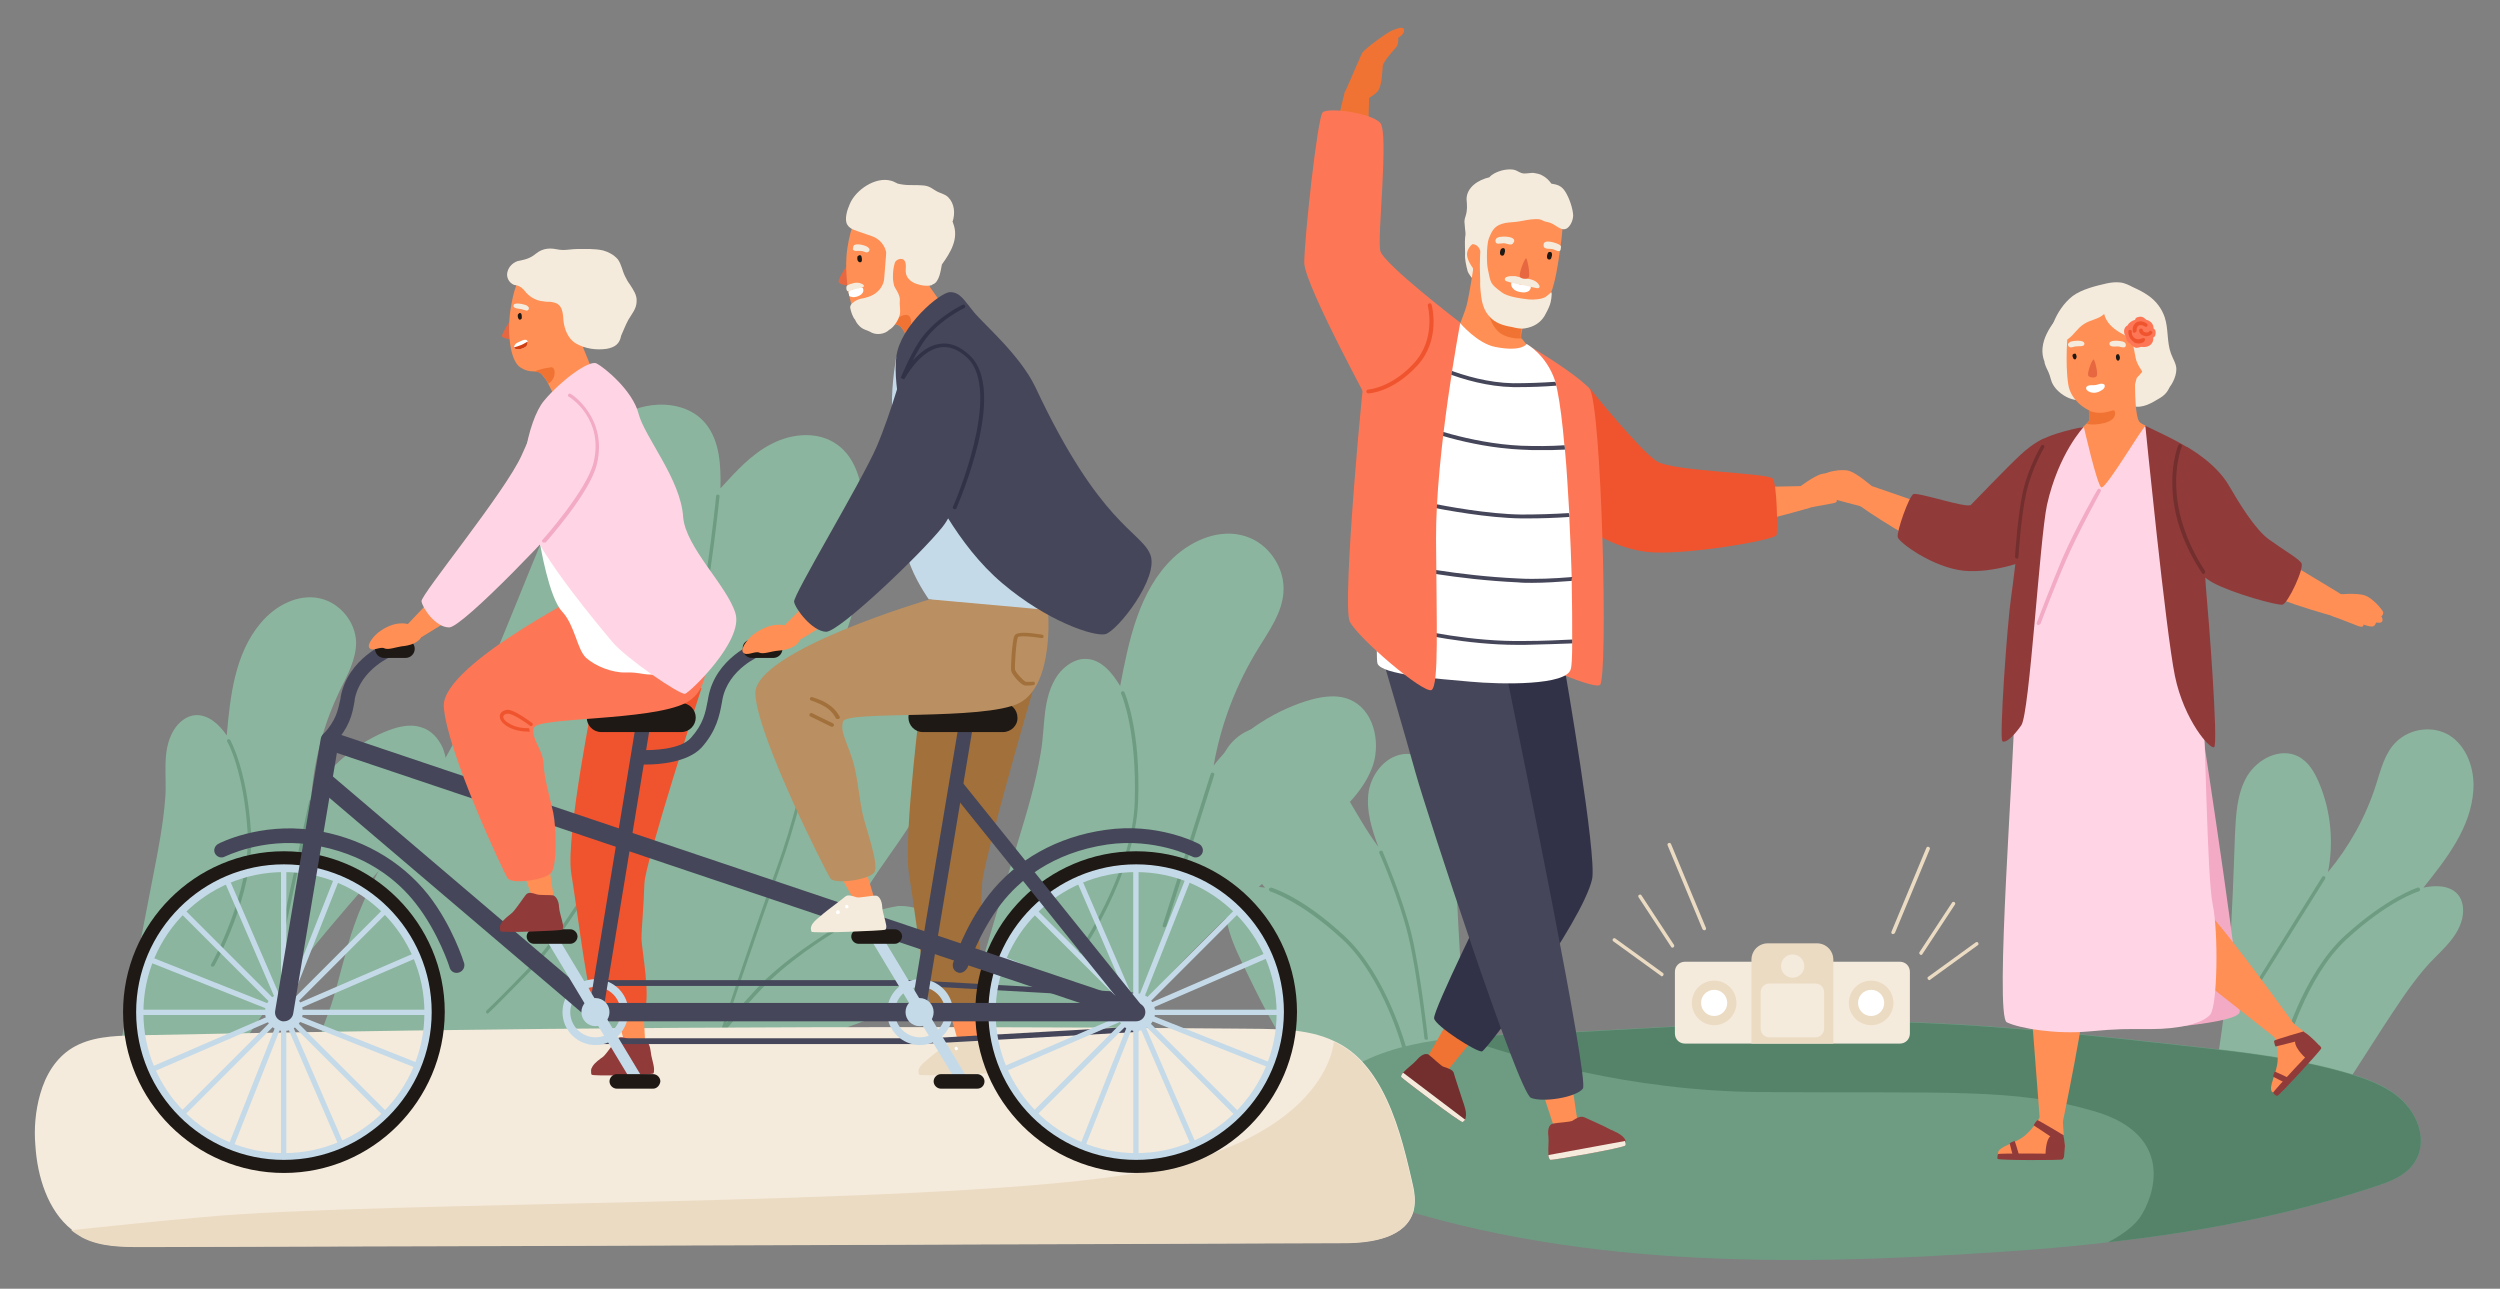 <?xml version="1.0" encoding="utf-8"?>
<!-- Generator: Adobe Illustrator 24.2.1, SVG Export Plug-In . SVG Version: 6.00 Build 0)  -->
<svg version="1.1" id="Layer_1" xmlns="http://www.w3.org/2000/svg" xmlns:xlink="http://www.w3.org/1999/xlink" x="0px" y="0px"
	 viewBox="0 0 516 266" style="enable-background:new 0 0 516 266;" xml:space="preserve">
<rect x="0" y="0" width="516" height="266" fill="#808080" stroke="none"/>
<style type="text/css">
	.st0{fill:#8BB59E;}
	.st1{fill:#6D9C82;}
	.st2{fill:#54836A;}
	.st3{fill:#F2AAC5;}
	.st4{fill:#FF8F54;}
	.st5{fill:#913A3A;}
	.st6{fill:#F5EBDC;}
	.st7{fill:#E66740;}
	.st8{fill:#F07333;}
	.st9{fill:#1E1915;}
	.st10{fill:#FFFFFF;}
	.st11{fill:#FFD5E5;}
	.st12{fill:#FD7756;}
	.st13{fill:#732E2E;}
	.st14{fill:#F0542E;}
	.st15{fill:#313247;}
	.st16{fill:#454659;}
	.st17{fill:#EBDBC3;}
	.st18{fill:#C5DAE8;}
	.st19{fill:#A1703B;}
	.st20{fill:#D13E11;}
	.st21{fill:#BA8F61;}
</style>
<g>
	<g>
		<path class="st0" d="M303.1,228.6c-1.1,2.3-2.4,4.5-1.6,6.7c-4.8,0.2-9.4,2.2-12.9,5.5c-6.8-7.5-14.9-13.9-21-22
			c-4.5-6.1-7.8-13-11.1-19.8c-1.4-2.9-2.7-5.8-3.3-8.9c-0.3-1.9-0.3-4,0.9-5.4c1.6-1.9,4.5-1.8,7-1.5c-4-4.8-8-9.8-9.6-15.8
			c-1.1-4-0.7-8.6,1.4-12.3c2.2-3.9,6.9-6.1,11.3-4.8c2.4,0.7,4.4,2.2,6.2,3.9c6,5.8,9.1,13.9,14.1,20.6c-1.4-3.7-2.6-7.6-2-11.5
			c0.7-3.9,3.8-7.6,7.8-7.7c3.2,0,6.1,2.4,7.6,5.3s1.7,6.2,2,9.5c1.2,16.8,1,33.8,4.3,50.3c0.3,1.3,0.6,2.7,0.4,4
			C304.4,225.9,303.8,227.3,303.1,228.6z"/>
		<g>
			<path class="st1" d="M290,217.2c-0.2,0-0.3-0.1-0.4-0.3c0-0.2-4-15.2-12.6-23.1c-8.6-7.9-14.8-9.8-14.8-9.8
				c-0.2-0.1-0.3-0.3-0.3-0.5c0.1-0.2,0.3-0.3,0.5-0.3c0.3,0.1,6.4,1.9,15.1,10c8.8,8.1,12.8,23.3,12.9,23.5
				C290.5,216.9,290.3,217.1,290,217.2C290.1,217.2,290.1,217.2,290,217.2z"/>
		</g>
	</g>
	<g>
		<path class="st0" d="M458.8,228.3c0.7,2.3,1.1,4.7,1.1,7.1c2.2,0,4.3,0.4,5.9,1c2.8,1,5.1,2.7,7.3,4.6
			c6.2-9.6,12.5-19.2,18.7-28.9c2.7-4.1,5.3-8.2,8.5-12c2.8-3.4,6.8-6,7.9-10.5c0.4-1.8,0.2-3.8-1-5.1c-1.7-1.8-4.5-1.8-7-1.3
			c4.8-6,9.8-12.4,10.3-20.1c0.3-4.3-1.3-9-4.9-11.3c-3.4-2.1-8.1-1.5-11,1.3c-2.4,2.3-3.2,5.8-4.2,8.9c-2.1,6.6-5.5,12.7-9.9,18
			c1.2-6.1,0.6-12.6-1.8-18.3c-0.9-2.2-2.2-4.5-4.4-5.6c-1.8-0.9-3.9-0.8-5.8,0c-1.9,0.8-3.6,2.3-4.7,4.1c-2.1,3.6-2.3,7.9-2.5,12
			c-0.6,16.6-1.1,33.3-4.2,49.6C456.6,224.3,456.5,227.5,458.8,228.3z"/>
		<g>
			<path class="st1" d="M471.4,217.2C471.3,217.2,471.3,217.2,471.4,217.2c-0.3-0.1-0.4-0.3-0.4-0.5c0-0.2,4.1-15.4,12.9-23.5
				c8.8-8,14.9-9.9,15.1-10c0.2-0.1,0.4,0.1,0.5,0.3c0.1,0.2-0.1,0.4-0.3,0.5c-0.1,0-6.2,1.9-14.8,9.8c-8.6,7.9-12.6,23-12.6,23.1
				C471.7,217.1,471.5,217.2,471.4,217.2z"/>
		</g>
		<g>
			<path class="st1" d="M465.9,203.5c-0.1,0-0.1,0-0.2-0.1c-0.2-0.1-0.2-0.4-0.1-0.5l13.7-21.9c0.1-0.2,0.4-0.2,0.5-0.1
				c0.2,0.1,0.2,0.4,0.1,0.5l-13.7,21.9C466.1,203.4,466,203.5,465.9,203.5z"/>
		</g>
	</g>
	<g>
		<path class="st1" d="M498.3,240c-1.8,2.7-5,3.9-8.1,4.9c-17.8,5.9-36.3,9.4-55.1,11.5c-10,1.2-20.1,1.9-30.2,2.5
			c-44.3,2.7-90,1.8-131.1-14.8c-2.9-1.2-6.1-2.8-6.8-5.9c-0.4-1.8,0.2-3.6,0.9-5.3c5.9-13.6,19.7-17.5,33.8-18.8
			c7.1-0.7,14.3-0.7,20.6-1c22.1-1.1,44.1-2.8,66.2-2.3c21.5,0.4,43,2.8,64.4,5.2c10.9,1.2,21.9,2.5,32.5,5.7
			c3.9,1.2,8,2.8,10.9,5.8c0.1,0.2,0.3,0.3,0.4,0.5C499.6,231.3,500.8,236.4,498.3,240z"/>
		<path class="st2" d="M498.3,240c-1.8,2.7-5,3.9-8.1,4.9c-17.8,5.9-36.3,9.4-55.1,11.5c2.7-1.4,5.2-3.2,6.5-5
			c3.2-4.6,7.3-17.1-9.2-22c-16.5-4.9-30.1-3.7-69.1-4c-27-0.2-50-7.1-61.6-11.2c7.1-0.7,14.3-0.7,20.6-1
			c22.1-1.1,44.1-2.8,66.2-2.3c21.5,0.4,43,2.8,64.4,5.2c10.9,1.2,21.9,2.5,32.5,5.7c3.9,1.2,8,2.8,10.9,5.8
			c0.1,0.2,0.3,0.3,0.4,0.5C499.6,231.3,500.8,236.4,498.3,240z"/>
	</g>
	<g>
		<path class="st3" d="M454.8,152.5c0,0,8.5,55,7.4,56.6c-1.1,1.7-11.9,2.7-11.9,2.7s-5.8-51.2-5.8-52s0.4-12.1,1.4-12.7
			C446.8,146.5,454.8,152.5,454.8,152.5z"/>
		<path class="st4" d="M461.3,112.7c0.9-0.6,3.5-1.6,3.5-1.6s1.4,1.4,2.4,2c0.5,0.3,1,0.7,1.5,1c1.3,0.8,2.6,1.5,3.9,2.2
			c2.7,1.5,12,7.2,12,7.2l-2.3,3.9c-3.8-1.1-7.6-2.2-11.3-3.6c-4.1-1.4-9.1-3.8-12.7-6.1c-0.3-0.2-1.9-2.3-1.8-2.7
			C456.9,113.4,459.9,113.6,461.3,112.7z"/>
		<path class="st4" d="M482.6,122.7c0,0,3.9-0.4,5.5,0.2c1.6,0.5,3.7,3,3.8,3.5c0,0.6-0.4,0.8-0.4,0.8s0.4,0.5,0.2,1
			c-0.1,0.5-1.3,0.3-1.3,0.3s-0.1,0.7-0.7,0.8c-0.6,0.1-1.9-0.4-1.9-0.4s0.2,0.8-1.1,0.3c-1.2-0.5-5.5-2.1-5.5-2.1l-0.4-2.9
			L482.6,122.7z"/>
		<g>
			<path class="st4" d="M402.2,105.9c-1.4-0.5-2.8-1-4.2-1.5c-2.9-1.1-13.2-4.6-13.2-4.6l-1.5,4.2c3.2,2.3,6.6,4.4,10,6.4
				c3.7,2.2,5.3,3,9.5,4.2C403.1,114.8,402.7,106.1,402.2,105.9z"/>
			<path class="st4" d="M386.3,100.3c0,0-3-2.6-4.6-3.1c-1.6-0.5-4.8,0.2-5.1,0.7c-0.4,0.5-0.2,0.9-0.2,0.9s-0.6,0.2-0.8,0.7
				c-0.2,0.5,0.9,1,0.9,1s-0.3,0.6,0.1,1c0.4,0.4,1.7,0.8,1.7,0.8s-0.7,0.6,0.8,0.9c1.2,0.3,5.7,1.5,5.7,1.5l2-2.1L386.3,100.3z"/>
		</g>
		<g>
			<path class="st4" d="M418,191.8l3,39.1l4.7,1c0,0,4.9-23.6,5-29c0.1-5.4-0.9-9.8-0.9-9.8L418,191.8z"/>
			<path class="st4" d="M420.9,230.8c0,0-1.1,2-3.1,3.7c-2.1,1.6-5.2,2.1-5.4,3.4c-0.2,1.1,2.8,1.2,6.6,0.8c3.8-0.4,5.2,0.5,6.8-0.4
				c0.6-0.3-0.1-7.5-0.1-7.5l-1.5-4.8L420.9,230.8z"/>
			<path class="st5" d="M412.4,238.2c0.1-0.2,13.1-0.1,13.3,0c0.3,0.2,0.3,0.9,0,1.1c-0.3,0.2-13.2,0.2-13.4-0.1
				C412.2,239,412.3,238.4,412.4,238.2z"/>
			<path class="st5" d="M415.4,238.3c0,0-0.6-2.2-0.6-2.3c0-0.1,0.9-0.5,1-0.5s0.9,2.8,0.9,2.8H415.4z"/>
			<path class="st5" d="M425.9,234.3c0,0-2.5,0-2.7,0.2c-1.1,1-1,4.1-1,4.1l3.8,0.3c0,0,0.1-1.4,0.2-2.4
				C426.1,235.4,425.9,234.3,425.9,234.3z"/>
			<path class="st5" d="M425.9,234.3c0,0-5.3-3.2-5.4-3.1s-0.8,0.9-0.7,1.1c0.1,0.1,4.7,3.1,4.7,3.1l1-0.3L425.9,234.3z"/>
		</g>
		<g>
			<path class="st4" d="M438.8,189.9l30.8,24.3l3.9-2.8c0,0-14.1-19.6-18-23.3c-3.9-3.7-7.8-6-7.8-6L438.8,189.9z"/>
			<path class="st4" d="M469.5,214.2c0,0,0.8,2.2,0.6,4.8c-0.2,2.6-1.9,5.3-1.2,6.3c0.7,0.9,2.8-1.3,5.1-4.3c2.3-3,3.9-3.5,4.3-5.3
				c0.1-0.6-5.6-5-5.6-5l-4.5-2.1L469.5,214.2z"/>
			<path class="st5" d="M469.2,225.5c-0.1-0.2,8.8-9.7,9.1-9.8c0.3-0.1,0.9,0.4,0.8,0.7c-0.1,0.4-8.8,9.9-9.1,9.8
				C469.6,226.1,469.2,225.7,469.2,225.5z"/>
			<path class="st5" d="M471.3,223.3c0,0-2.1-1-2.1-1.1c-0.1-0.1,0.3-1,0.3-1c0-0.1,2.7,1.2,2.7,1.2L471.3,223.3z"/>
			<path class="st5" d="M475.4,212.9c0,0-1.7,1.8-1.7,2.1c0,1.5,2.3,3.5,2.3,3.5l2.8-2.6c0,0-0.9-1-1.7-1.7
				C476.4,213.5,475.4,212.9,475.4,212.9z"/>
			<path class="st5" d="M475.4,212.9c0,0-5.9,1.7-6,1.9c-0.1,0.2,0.2,1.2,0.3,1.2c0.1,0,5.5-1.4,5.5-1.4l0.4-1L475.4,212.9z"/>
		</g>
		<path class="st6" d="M422,74.7c-1.6-3.9,1.4-8,4.1-10.7c0.1-0.1,0.3,0,0.3,0.2c-0.3,1.3-1.2,2.6-1.9,3.8c0.2,0.1,0.3,0.3,0.3,0.5
			c0.3-0.1,2,0.1,2.1,0.5c1,4.2-0.1,9.1,2.6,12.6c0.3,0.4-0.1,1-0.6,1c-1.7-0.1-3.3-1-4.5-2.3c-0.5-0.6-0.9-1.2-1.1-2
			c-0.1-0.5-0.3-1-0.5-1.5c-0.3-0.6-0.6-1.2-0.8-1.9C422,74.9,422,74.8,422,74.7z"/>
		<path class="st6" d="M441.7,75.7c1.7-0.2,3.4,1.6,4,3c0.3,0.8,0.4,1.5,0.2,2.2c0.1-0.1,0.2-0.1,0.3-0.2c0.8-0.8,1.1-1.7,1.3-2.8
			c0-0.2,0.4-0.2,0.4,0c0.4,1.7-0.5,3.3-2,4.2c-1.7,1-3.6,2.3-5.8,1.7C436.2,82.8,438.5,76.1,441.7,75.7z"/>
		<path class="st4" d="M442.8,66.5c0,0-1,10.1-2.5,13.9c-1,2.5-5,4.9-6.9,4.9c-2.5-0.1-6-2.6-6.5-5.9c-0.7-4.2-0.2-11.4,0.2-12.9
			c0.3-1.5,7.9-3.6,7.9-3.6L442.8,66.5z"/>
		<path class="st4" d="M427.3,90.5l3,20.8c0,0,11.5-17.7,11.8-17.9c0.3-0.2,0.7-5.6,0.7-5.6s-0.6-0.2-1.1-0.6c-1.3-1-1-10.2-1-10.2
			l-9.8,4.6l0.4,3.2c0.1,0.7,0.1,1.3,0,1.7c0,0.2-0.2,0.5-0.5,0.8C429.5,88.6,427.3,90.5,427.3,90.5z"/>
		<path class="st4" d="M441.3,72.1c0,0,1.4,0.1,1.8,1.9c0.4,1.8-2.2,4.1-2.2,4.1l-1.7-4.5L441.3,72.1z"/>
		<path class="st6" d="M435.4,71.1c-0.3-1.1,2.4-0.8,3-0.5c0.1,0.1,0.3,0.2,0.3,0.3c0.2,0.4,0,0.9-0.5,0.8c-0.4,0-0.7-0.2-1.1-0.2
			C436.7,71.5,435.6,71.7,435.4,71.1z"/>
		<path class="st6" d="M428.5,71.5c-0.4,0-0.7,0.2-1.1,0.2c-0.4,0-0.7-0.5-0.5-0.8c0.1-0.1,0.2-0.2,0.3-0.3c0.5-0.3,3.3-0.6,3,0.5
			C430.1,71.6,428.9,71.4,428.5,71.5z"/>
		<path class="st7" d="M432.1,74.2c0.3,0,0.9,2.7,0.7,3.3c-0.2,0.7-1.7,0.4-1.8,0C430.8,76.8,431.8,74.2,432.1,74.2z"/>
		<path class="st8" d="M430.7,87.5c0.6,0.1,1.6,0.2,2.7,0c1.9-0.3,2.7-0.9,3-1.5c0.3-0.6,0.2-1.4-0.3-1.3c-0.5,0.1-1.2,0.5-2.7,0.5
			c-1.5,0-2.3-0.5-2.3-0.5c0.1,0.7,0.1,1.6,0.1,2C431.2,86.9,431,87.2,430.7,87.5z"/>
		<path class="st6" d="M423.6,67.4c0-0.2,0.1-0.5,0.2-0.7c0.8-2.1,2.2-4.2,4-5.6c1.9-1.4,4.8-2.1,7-2.6c0.9-0.2,1.9-0.3,2.8-0.2
			c1,0.1,1.9,0.6,2.7,1c1.1,0.5,2.1,1,3.1,1.7c1.6,1.1,2.8,2.7,3.4,4.5c0.8,2.4,0.4,5.1,1.3,7.5c0.4,1.1,1.1,2.1,1.1,3.2
			c0,0.9-0.3,1.8-0.7,2.6c-0.4,0.8-0.9,1.5-1.7,2c-0.8,0.4-1.8,0.5-2.5-0.1c-0.5-0.5-0.6-1.2-0.9-1.8c-0.6-1.5-1.8-2.8-2.4-4.3
			c-0.5-1.5-0.4-3.3-1.4-4.5c-0.5-0.7-1.4-1.1-2.1-1.5c-1.5-0.9-2.8-2.1-3.2-3.8c-1.1,1.1-2.9,1.2-4.2,2.1c-1.3,0.8-2,2.2-3.3,3.1
			c-0.2,0.1-0.3,0.2-0.5,0.2c-0.1,0-0.2-0.1-0.4-0.2c-0.7-0.5-1.4-1.1-2-1.7c-0.2-0.2-0.4-0.5-0.5-0.8
			C423.6,67.6,423.6,67.5,423.6,67.4z"/>
		<path class="st9" d="M428.2,73c-0.2,0-0.3,0.1-0.4,0.2c-0.1,0.2,0,0.5,0.1,0.7c0.1,0.3,0.5,0.4,0.6,0.1c0.2-0.3,0.1-0.7-0.1-1
			C428.5,73,428.4,73,428.2,73z"/>
		<path class="st9" d="M437.2,73.1c-0.2,0-0.3,0-0.4,0.2c-0.1,0.2-0.1,0.5,0,0.8c0.1,0.3,0.4,0.5,0.6,0.2c0.2-0.2,0.2-0.7,0-1
			C437.4,73.2,437.3,73.1,437.2,73.1z"/>
		<path class="st10" d="M433.6,79.2c-0.2,0-0.9,0.3-1.4,0.3c-0.5,0-1.8-0.1-1.6,0.8c0.1,0.4,1.2,1.1,2.5,0.6
			c0.4-0.2,1.5-0.6,1.3-1.4C434.3,79.2,433.9,79.2,433.6,79.2z"/>
		<path class="st11" d="M430.1,88.1c0,0,2.7,11.9,3.6,12.5c0.9,0.5,8.7-12.8,9.1-12.6c0.4,0.2,7.9,5.8,8.5,6.6
			c0.6,0.8-0.5,10.3,0.7,14.4s-1,15.9-0.8,17.7c0.5,3.8,2.8,13.5,3.4,18.3c0.6,4.8,0.9,36,2.1,41.7s1,20.8-0.5,22.7
			c-1.6,1.9-6.6,3-12.2,3s-6.4-0.1-13,0.5s-14.1-0.6-16.8-1.9c-2.6-1.4,1.7-56,1.5-63.6c-0.2-7.6,2.4-42.1,4.4-47.7s3.8-8.7,4.6-9.3
			C425.4,89.5,430.1,88.1,430.1,88.1z"/>
		<path class="st5" d="M442.8,87.9c0,0,4.2,42.3,6.1,51.6c1.9,9.2,7.3,15.3,8.1,14.7c0.9-0.6-1.2-27.7-1.6-31.7
			c-0.4-4-1.3-28.1-3-29.5C450.7,91.5,442.8,87.9,442.8,87.9z"/>
		<path class="st5" d="M451.3,92.2c0,0,6,3.2,8.8,8.1c1.8,3.1,5.3,9,8.3,11.1c2.9,2.1,5.9,3.8,6.6,4.8c0.7,1-2.8,8.4-3.9,8.6
			c-1.1,0.2-10.2-2.3-14.3-4.5c-2.9-1.5-6.5-6-6.8-6.2c-0.4-0.2,0-17.4,0-17.6C450,96.2,451.3,92.2,451.3,92.2z"/>
		<path class="st5" d="M430.1,88.1c0,0-5.2,5.4-7.6,16.1c-1.5,7-3.6,43.1-5.3,45.5c-1.7,2.4-3.2,3.7-3.9,3.3
			c-0.7-0.4,1-24.5,1.8-29.8c0.8-5.3,3.3-29.7,5.3-31.7C422.4,89.5,430.1,88.1,430.1,88.1z"/>
		<path class="st5" d="M421.9,90.5c0,0-2,0.7-4.9,3.4c-2.9,2.7-9.4,9.5-10.2,10.3c-0.8,0.8-11-2.7-11.9-2.2
			c-0.9,0.5-3.5,7.8-3.2,8.9c0.3,1.1,7.2,6.2,13.6,6.9c6.4,0.6,13.4-2.3,13.4-2.3L421.9,90.5z"/>
		<path class="st12" d="M444.9,68.3c-0.1-0.2-0.2-0.4-0.4-0.5c0-1-0.7-1.6-1.5-1.8c-0.3-0.3-0.6-0.5-0.9-0.6c-0.4-0.1-0.8,0-1.2,0.2
			c-0.1,0.1-0.2,0.2-0.2,0.4c-0.7,0.2-1.3,0.6-1.6,1.2c-0.4,0.1-0.7,0.7-0.7,1.1c0,0.4,0.1,0.9,0.4,1.2c0,0.4,0.1,0.8,0.5,1.2
			c0.2,0.1,0.3,0.2,0.5,0.3c0.2,0.4,0.7,0.7,1.1,0.8c0.3,0,0.7-0.1,1-0.2c0,0,0,0,0,0c0.9,0.1,1.9,0,2.4-1c0.1-0.3,0.2-0.6,0.1-0.9
			C444.9,69.5,445,68.8,444.9,68.3z"/>
		<g>
			<path class="st3" d="M420.7,129c0,0-0.1,0-0.1,0c-0.2-0.1-0.3-0.3-0.2-0.5c0-0.1,3.4-8.8,5.3-13.3c2.6-6,7.1-14,7.2-14.1
				c0.1-0.2,0.3-0.3,0.5-0.2c0.2,0.1,0.3,0.3,0.2,0.5c0,0.1-4.5,8.1-7.1,14.1c-2,4.5-5.3,13.1-5.3,13.2
				C421,128.9,420.9,129,420.7,129z"/>
		</g>
		<g>
			<path class="st13" d="M416.3,115.3C416.3,115.3,416.3,115.3,416.3,115.3c-0.2,0-0.4-0.2-0.4-0.4c0-0.1,0.5-8.2,1.6-13.3
				c1.1-5.1,3.8-9.6,3.8-9.6c0.1-0.2,0.3-0.2,0.5-0.1c0.2,0.1,0.2,0.3,0.1,0.5c0,0-2.6,4.4-3.7,9.4c-1.1,5-1.6,13.1-1.6,13.2
				C416.6,115.2,416.5,115.3,416.3,115.3z"/>
		</g>
		<g>
			<path class="st13" d="M454.8,118.5c-0.1,0-0.2-0.1-0.3-0.2c0-0.1-4.4-6.1-5.7-13.7c-1.3-7.6,0.7-12.5,0.8-12.7
				c0.1-0.2,0.3-0.3,0.5-0.2c0.2,0.1,0.3,0.3,0.2,0.5c0,0-2,4.9-0.7,12.3c1.3,7.4,5.5,13.3,5.5,13.3c0.1,0.2,0.1,0.4-0.1,0.5
				C455,118.5,454.9,118.5,454.8,118.5z"/>
		</g>
		<g>
			<path class="st14" d="M441.4,70.9c-0.4,0-0.8-0.1-1.1-0.4c-1.1-0.8-1-2-1-2.1c0-0.2,0.2-0.4,0.4-0.3c0.2,0,0.4,0.2,0.3,0.4
				c0,0-0.1,0.8,0.6,1.3c0.7,0.5,1.6,0,1.6,0c0.2-0.1,0.4,0,0.5,0.1c0.1,0.2,0,0.4-0.1,0.5C442.7,70.5,442.1,70.9,441.4,70.9z"/>
		</g>
		<g>
			<path class="st14" d="M440.6,68.7c-0.2,0-0.4-0.1-0.4-0.3c0-0.1-0.2-1.3,0.8-1.9c1-0.5,2,0.2,2.1,0.3c0.2,0.1,0.2,0.4,0.1,0.5
				c-0.1,0.2-0.4,0.2-0.5,0.1c0,0-0.7-0.5-1.3-0.2c-0.5,0.3-0.4,1.1-0.4,1.1C441,68.4,440.8,68.6,440.6,68.7
				C440.6,68.7,440.6,68.7,440.6,68.7z"/>
		</g>
		<g>
			<path class="st14" d="M443,69.4c-0.1,0-0.3,0-0.5-0.1c-0.8-0.2-1-0.8-1-1.1c0-0.2,0.2-0.4,0.4-0.4c0.2,0,0.4,0.2,0.4,0.4
				c0,0.1,0.1,0.3,0.5,0.4c0.5,0.1,0.8-0.1,0.8-0.2c0.1-0.2,0.4-0.2,0.5,0c0.2,0.1,0.2,0.4,0,0.5C444.1,69,443.7,69.4,443,69.4z"/>
		</g>
	</g>
	<g>
		<g>
			<path class="st4" d="M355,100.7c1.5,0,3-0.1,4.5-0.1c3.1-0.1,14-0.3,14-0.3l0.1,4.5c-3.8,1.1-7.6,2.1-11.5,3
				c-4.2,1-6,1.2-10.4,1.1C351.3,108.8,354.4,100.7,355,100.7z"/>
			<path class="st4" d="M371.3,100.6c0,0,3.1-2.4,4.8-2.8c1.6-0.4,4.7,0.5,5.1,1c0.3,0.5,0.1,0.9,0.1,0.9s0.6,0.3,0.7,0.7
				c0.1,0.5-1,1-1,1s0.3,0.6-0.2,1c-0.5,0.4-1.8,0.7-1.8,0.7s0.6,0.6-0.8,0.8c-1.3,0.2-5.8,1.1-5.8,1.1l-1.9-2.2L371.3,100.6z"/>
		</g>
		<path class="st14" d="M328,80c0,0,10.7,13.3,14.1,15.3c3.5,2,22.9,2.3,23.8,3.5s1,10.4,0.8,11.6c-0.2,1.1-19.8,4.4-26.9,3.5
			c-7.1-0.9-12.1-4.8-12.1-4.8L328,80z"/>
		<path class="st8" d="M281.1,51.3c0.6-2.6,0.3-5.9,1.8-8.2c-0.1-0.1-0.1-0.1-0.2-0.2c-0.8-0.8-0.1-23.2-0.1-23.2l-5-0.9
			c0,0-5.3,20.9-4.3,25.7c0.5,2.6,3.5,7.2,6.7,11.7C280.3,54.5,280.8,52.8,281.1,51.3z"/>
		<path class="st8" d="M280.7,21.2c0,0,2.7-1.2,3.7-2.4c0.9-1.3,0.9-4.3,1-5.2c0.1-0.9,2.3-3.3,2.8-3.9s0.4-1.9,0.4-1.9
			s1.3-0.7,1.2-1.6c-0.1-0.9-1.4-0.3-2.5,0.1c-1,0.4-5.7,3.8-6.2,4.7c-0.4,0.9-3.3,7.6-3.4,7.8C277.7,18.9,280.7,21.2,280.7,21.2z"
			/>
		<g>
			<polygon class="st4" points="317,221.1 320.9,233.1 325.7,232.1 323.7,218.7 			"/>
			<g>
				<path class="st5" d="M335.5,236.4c-0.1,0.5-15.1,3.1-15.5,3c-0.2-0.1-0.4-0.5-0.4-1l0,0c0,0,0,0,0,0c0-0.1,0-0.1,0-0.2
					c-0.1-1.2,0.1-2.5,0-3.6c-0.1-0.7-0.2-2.2,0.7-2.6c0.1,0,0.2-0.1,0.3-0.1c1-0.2,3.5-0.3,4-0.6c0.3-0.2,0.6-0.4,1-0.6
					c0.5-0.2,0.9-0.3,1.4-0.1c0.4,0.2,4.5,2,5.3,2.5c0.9,0.4,2.4,1,3,1.9c0.1,0.1,0.2,0.3,0.2,0.4
					C335.5,235.9,335.6,236.1,335.5,236.4z"/>
			</g>
		</g>
		<path class="st6" d="M335.5,236.4c-0.1,0.5-15.1,3.1-15.5,3c-0.2-0.1-0.4-0.5-0.4-1l0,0c0,0,0,0,0,0l15.8-2.9
			C335.5,235.9,335.6,236.1,335.5,236.4z"/>
		<g>
			<polygon class="st8" points="300.7,207.6 294.4,218.6 298.4,221.4 307,210.9 			"/>
			<g>
				<path class="st13" d="M301.9,231.6c-0.4,0.2-12.5-9-12.7-9.3c-0.1-0.2,0.1-0.6,0.4-0.9l0,0c0,0,0,0,0,0c0,0,0.1-0.1,0.1-0.1
					c0.8-0.9,1.9-1.6,2.6-2.4c0.5-0.6,1.5-1.6,2.4-1.3c0.1,0,0.2,0.1,0.2,0.1c0.8,0.6,2.6,2.4,3.1,2.5c0.3,0.1,0.7,0.2,1.1,0.4
					c0.5,0.2,0.9,0.5,1,1c0.1,0.5,1.5,4.6,1.8,5.6c0.3,0.9,0.9,2.4,0.6,3.5c0,0.2-0.1,0.3-0.2,0.4
					C302.3,231.2,302.2,231.4,301.9,231.6z"/>
			</g>
		</g>
		<path class="st6" d="M301.9,231.6c-0.4,0.2-12.5-9-12.7-9.3c-0.1-0.2,0.1-0.6,0.4-0.9l0,0c0,0,0,0,0,0l12.8,9.7
			C302.3,231.2,302.2,231.4,301.9,231.6z"/>
		<path class="st15" d="M322.9,137.7c0,0,6.8,39.1,5.7,43.8c-2.1,9-21.7,35.2-22.7,35.5c-1,0.3-9.6-5.2-9.9-6.8
			c-0.3-1.6,11.8-26,11.8-26l-3.9-45L322.9,137.7z"/>
		<path class="st16" d="M285.8,137.4c0,0,4.3,14.6,6.4,22.2c2.1,7.6,21.2,66,23.8,67c2.5,1,9.3-0.1,10.7-1.9
			c1.4-1.7-13.2-72.7-14.2-77.8c-1-5.1-3.6-17.2-3.6-17.2h-24.5L285.8,137.4z"/>
		<path class="st12" d="M315.1,71.1c0,0,9.1,5.2,12.9,9c2.6,2.7,4,60.5,2.2,61.3c-1.8,0.9-16.5-6-16.5-6s-1.6-34.4-1.8-37.4
			S315.1,71.1,315.1,71.1z"/>
		<path class="st6" d="M302.9,55.9c-0.3-1.2-0.6-2.4-0.5-3.6c0-1.1-0.1-2.2,0-3.3c0.1-1,0.4-1.9,0.5-2.9c0-0.2,0.3-0.3,0.3-0.1
			c0.3,0.5,0.2,0.9,0.2,1.5c0,0.7,0,1.4,0,2.1c0-0.2,0.1-0.4,0.1-0.6c0-0.5,0.6-0.6,0.9-0.2c0.7,1.2-0.4,2.3-0.4,3.6
			c0,1.3,1.7,2.7,1.2,4c-0.1,0.3-1.3,1.1-1.3,1.1S303,56.4,302.9,55.9z"/>
		<path class="st4" d="M322.5,47.1c0,0-0.1,1.6-0.4,3.7c0,0.2-0.1,0.4-0.1,0.7c-0.4,3-1,6.8-1.9,9c-1.1,2.6-4.6,6.3-6.7,5.7
			c-2.6-0.7-7.9-2.8-8.7-5.5c-1.1-3.5-0.8-13.1-0.3-14.7c0.4-1.6,10-4.5,10-4.5L322.5,47.1z"/>
		<path class="st4" d="M305.1,50c0,0-1.5-0.1-2.2,1.8s2.1,4.7,2.1,4.7l2.1-4.6L305.1,50z"/>
		<path class="st9" d="M319.9,52c0.2,0,0.4,0.1,0.4,0.3c0.1,0.3,0,0.6-0.1,0.9c-0.1,0.4-0.5,0.5-0.8,0.2c-0.2-0.3-0.1-0.8,0.1-1.2
			C319.6,52,319.8,52,319.9,52z"/>
		<path class="st9" d="M310.2,51.2c0.2,0,0.4,0.1,0.4,0.3c0.1,0.3,0,0.6-0.1,0.9c-0.1,0.4-0.5,0.5-0.8,0.2c-0.2-0.3-0.1-0.8,0.1-1.2
			C310,51.3,310.1,51.2,310.2,51.2z"/>
		<g>
			<path class="st4" d="M315.1,71.1l-4.9,11.7l-14.4-4.4l5.6-11.7c0,0,1-2.5,1.3-3.6c0.7-2.9,1.5-8.4,1.5-8.4l2.4,5.6c0,0,0,0,0,0
				l6.8,5l1.4,1c0,0,0,0.1-0.1,0.2c-0.3,0.6-0.9,2.6-0.7,3.3c0,0.1,0.1,0.2,0.2,0.2C314.8,70.8,315.1,71.1,315.1,71.1z"/>
			<path class="st8" d="M313.9,69.6c0,0.1,0.1,0.2,0.2,0.2c-0.9,0.2-2.7-0.1-3.7-0.6c-2-0.9-2.7-3-3.2-4.5c-0.5-1.5-0.5-3.9-0.5-4.6
				c0,0,0,0,0,0c0-0.1,0-0.2,0-0.2s2.1,1.5,3.5,2.6c0.9,0.6,2.3,1.7,3.3,2.6c0.5,0.4,1,0.8,1.3,1.2
				C314.3,66.9,313.7,68.9,313.9,69.6z"/>
		</g>
		<path class="st6" d="M322.2,50.9c0,0.2-0.1,0.4-0.1,0.7c-0.1,0.2-0.4,0.3-0.6,0.2c-0.4-0.1-0.7-0.3-1.1-0.4
			c-0.5-0.1-1.7,0.1-1.8-0.6c0-0.1,0-0.2,0-0.3c0-1.3,2.9-0.3,3.4,0.1C322,50.6,322.1,50.7,322.2,50.9z"/>
		<path class="st6" d="M312.5,49.9c0.4-1.2-2.6-1.2-3.3-0.9c-0.2,0.1-0.3,0.1-0.4,0.3c-0.3,0.4-0.1,1,0.4,1c0.4,0,0.8-0.1,1.2-0.1
			c0.5,0,1.6,0.6,1.9,0C312.4,50.1,312.4,50,312.5,49.9z"/>
		<path class="st10" d="M312.5,58.3c0.7,0.2,1.2,0.5,1.9,0.5c0.4,0,1.2-0.1,1.5,0.3c0.2,0.3-0.1,0.8-0.4,1c-0.5,0.3-1.1,0.3-1.6,0.2
			c-0.9-0.1-1.9-0.6-2-1.6c0-0.3,0.1-0.5,0.4-0.5C312.4,58.3,312.4,58.3,312.5,58.3z"/>
		<path class="st6" d="M302.3,46.2c-0.1-0.6,0-1,0.2-1.6c0.4-1.3,0.3-2.1,0.2-3.5c0-2.4,2.4-4,4.7-4.5c0.6-0.7,1.5-1.1,2.5-1.4
			c0.8-0.2,1.6-0.3,2.4-0.2c0.7,0.1,1.1,0.5,1.7,0.7c0.8,0.3,1.8-0.1,2.6,0c0.6,0.1,1.2,0.2,1.7,0.5c0.8,0.4,1.4,1,1.9,1.7
			c1.2,0.2,2.1,0.4,2.9,1.7c0.8,1.3,1.5,3.3,1.6,4.8c0,0.9-0.4,1.9-1,2.5c-1.2,1.2-2.5-0.5-3.7-0.9c-0.5-0.2-1-0.2-1.4-0.4
			c-0.9-0.5-1.4-0.4-2.7-0.3c-0.9,0.1-2.1,0.4-3.1,0.5c-1,0.1-1.9,0.1-2.8,0.4c-1.6,0.5-2.1,1.5-2.7,3c-0.4,1.2-0.3,2.5-0.5,3.7
			c-0.1,0.3-0.1,0.6-0.4,0.7c-0.6,0.4-0.9,0.9-0.9,0.9s0.1-2.6,0-2.8c-0.4-1.3-1.5-1.3-1.5-1.3s-0.4,0-0.6-0.2
			c-0.2-0.1-0.3-0.4-0.4-0.6C302.4,48.5,302.4,47.3,302.3,46.2z"/>
		<path class="st6" d="M310.9,57.2c0.2-0.1,0.5-0.2,0.9-0.2c0.2,0,0.5,0,0.7,0c0.1,0,0.2,0,0.3,0c0.4,0.1,0.8,0.2,1.2,0.3
			c0.3,0.1,0.7,0.1,1,0.2c1,0.1,2.2,0.4,2.7,1.4c0.2,0.3,0,0.6-0.4,0.6c-0.5-0.1-0.9-0.2-1.4-0.3c-1.2-0.3-2.5-0.5-3.8-0.8
			c-0.4-0.1-0.9-0.3-1.3-0.4C310.6,57.8,310.4,57.5,310.9,57.2z"/>
		<path class="st7" d="M315,53.3c0.2,0,0.8,3,0.6,3.8c-0.2,0.7-1.9,0.5-1.9-0.1C313.5,56.3,314.7,53.3,315,53.3z"/>
		<path class="st6" d="M305.7,51.7c0.1-0.3,0.5-0.3,0.6,0c0.1-0.1,0.6-0.7,0.6-0.7s-0.1,3.2,0.2,4.6c0.6,2.8,0.4,2.9,2.8,4.7
			c1.3,1,4,1.3,5.6,1.5c1,0.1,2.6,0,3.5-0.5c0.3-0.2,1.2-1,1.2-1c0.2,0.4-0.1,2.1-0.3,2.6c-0.2,0.6-0.8,1.8-1.1,2.3
			c-0.8,1.3-2.1,2.3-4.2,2.6c-0.8,0.1-1.7-0.1-2.5-0.3c-1.8-0.3-3.5-0.8-4.7-2.2c-1.1-1.2-1.5-2.7-1.7-4.2c-0.1-0.9-0.2-1.8-0.2-2.7
			C305.6,58.2,305.2,53.7,305.7,51.7z"/>
		<path class="st10" d="M324.5,132c0,0.3,0,0.5,0,0.8c0,2.8-0.1,4.7-0.3,5.3c-0.8,3.4-14.2,3.2-20.7,2.6c-6.5-0.6-18.5-1.4-19.2-3.8
			c-0.7-2.4,1.4-61.2,2.9-63.6c1.5-2.4,14.1-6.7,14.1-6.7s3.6,4.3,7.3,5c5.5,1.1,6.5-0.6,6.5-0.6s4.1,2.2,5.9,7.7
			c0.1,0.2,0.2,0.5,0.2,0.8c0.1,0.3,0.1,0.6,0.2,0.9c0.6,2.9,1.1,7,1.5,11.6c0,0.3,0,0.5,0.1,0.8c0.4,4.1,0.6,8.5,0.9,13.1
			c0,0.3,0,0.5,0,0.8c0.2,4.2,0.4,8.5,0.5,12.4c0,0.3,0,0.5,0,0.8C324.5,124.6,324.5,128.8,324.5,132z"/>
		<path class="st12" d="M301.4,66.6c0,0-15.8-12.1-16.5-14.8c-0.7-2.7,1.8-24.2,0-26.4c-1.8-2.1-10.8-3.3-11.9-2.2
			c-1.1,1.1-3.8,26.3-3.8,31c0,4.7,15.5,32.9,15.5,32.9l4.7-10.5L301.4,66.6z"/>
		<g>
			<path class="st16" d="M321.2,79.6c-2.5,0.2-5.1,0.3-7.7,0.3c-0.4,0-0.8,0-1.2,0c-10.4-0.2-20.1-5.8-20.2-5.9l0.4-0.7
				c0.1,0.1,9.6,5.6,19.8,5.8c2.9,0,5.9-0.1,8.7-0.3C321.1,79,321.2,79.3,321.2,79.6z"/>
		</g>
		<g>
			<path class="st16" d="M323,92.8c-1.7,0.1-3.3,0.1-5,0.1c-1.3,0-2.6,0-4-0.1c-11.1-0.5-21.1-4.4-21.2-4.5l0.3-0.7
				c0.1,0,10,3.9,20.9,4.4c3,0.1,6,0.1,8.9-0.1C323,92.3,323,92.6,323,92.8z"/>
		</g>
		<g>
			<path class="st16" d="M323.9,106.7c-2.8,0.2-5.8,0.3-8.7,0.3c-0.4,0-0.8,0-1.2,0c-7.1-0.1-15.5-1.7-19.2-2.4
				c-0.9-0.2-1.7-0.3-1.8-0.3l-0.1-0.8c0.2,0,0.3,0,2.1,0.3c3.6,0.7,12,2.3,19,2.4c3.2,0,6.6-0.1,9.8-0.3
				C323.9,106.2,323.9,106.4,323.9,106.7z"/>
		</g>
		<g>
			<path class="st16" d="M324.4,119.9c-2.7,0.2-5.5,0.4-8.2,0.4c-1,0-2,0-2.9-0.1c-13-0.6-23.4-2.9-23.5-2.9l0.2-0.8
				c0.1,0,10.4,2.3,23.4,2.9c3.6,0.2,7.4,0,11.1-0.3C324.4,119.4,324.4,119.7,324.4,119.9z"/>
		</g>
		<g>
			<path class="st16" d="M324.5,132c0,0.3,0,0.5,0,0.8c-2.5,0.1-5.7,0.2-9.8,0.3c-0.5,0-1,0-1.5,0c-10.4,0-20.5-2.3-23.5-3l0.2-0.8
				l0,0c3.1,0.8,13.9,3.2,24.7,3C318.8,132.3,322,132.1,324.5,132z"/>
		</g>
		<path class="st12" d="M301.4,66.6c0,0-5.1,27-5,44.7c0.1,17.7,0.6,30-0.9,31.1c-1.5,1-15.2-10.7-16.9-14.1
			c-1.7-3.4,2.9-52.7,3.4-54.1S301.4,66.6,301.4,66.6z"/>
		<g>
			<path class="st14" d="M282.4,81.2c-0.2,0-0.4-0.2-0.4-0.4c0-0.2,0.2-0.4,0.4-0.4c0,0,4.7-0.3,9.4-5.4c4.7-5.1,2.9-11.8,2.9-11.9
				c-0.1-0.2,0.1-0.4,0.3-0.5c0.2-0.1,0.4,0.1,0.5,0.3c0,0.1,2,7.2-3,12.6C287.4,81,282.6,81.2,282.4,81.2
				C282.4,81.2,282.4,81.2,282.4,81.2z"/>
		</g>
	</g>
	<g>
		<path class="st1" d="M294.4,214.6c-0.2,0-0.4-0.1-0.4-0.3c0-0.1-1.5-13.5-3.3-21c-1.8-7.6-5.9-17.1-6-17.2c-0.1-0.2,0-0.4,0.2-0.5
			c0.2-0.1,0.4,0,0.5,0.2c0,0.1,4.2,9.7,6,17.3c1.8,7.6,3.3,21,3.3,21.1C294.8,214.4,294.7,214.6,294.4,214.6
			C294.4,214.6,294.4,214.6,294.4,214.6z"/>
	</g>
	<g>
		<g>
			<path class="st6" d="M392.1,215.4h-44.3c-1.2,0-2.1-0.9-2.1-2.1v-12.7c0-1.2,0.9-2.1,2.1-2.1h44.3c1.2,0,2.1,0.9,2.1,2.1v12.7
				C394.2,214.5,393.3,215.4,392.1,215.4z"/>
			<g>
				<circle class="st17" cx="353.8" cy="207" r="4.6"/>
				<path class="st10" d="M356.5,207c0-1.5-1.2-2.7-2.7-2.7c-1.5,0-2.7,1.2-2.7,2.7c0,1.5,1.2,2.7,2.7,2.7
					C355.3,209.7,356.5,208.5,356.5,207z"/>
			</g>
			<g>
				<circle class="st17" cx="386.2" cy="207" r="4.6"/>
				<path class="st10" d="M383.5,207c0-1.5,1.2-2.7,2.7-2.7c1.5,0,2.7,1.2,2.7,2.7c0,1.5-1.2,2.7-2.7,2.7
					C384.7,209.7,383.5,208.5,383.5,207z"/>
			</g>
			<path class="st17" d="M378.4,215.4h-16.9v-17.3c0-1.9,1.5-3.4,3.4-3.4H375c1.9,0,3.4,1.5,3.4,3.4V215.4z"/>
			<circle class="st6" cx="370" cy="199.4" r="2.4"/>
			<path class="st6" d="M374.7,214.1h-9.5c-1,0-1.8-0.8-1.8-1.8v-7.5c0-1,0.8-1.8,1.8-1.8h9.5c1,0,1.8,0.8,1.8,1.8v7.5
				C376.5,213.3,375.7,214.1,374.7,214.1z"/>
		</g>
		<g>
			<path class="st17" d="M351.8,192c-0.2,0-0.3-0.1-0.4-0.2l-7.2-17.3c-0.1-0.2,0-0.4,0.2-0.5c0.2-0.1,0.4,0,0.5,0.2l7.2,17.3
				c0.1,0.2,0,0.4-0.2,0.5C351.9,192,351.9,192,351.8,192z"/>
		</g>
		<g>
			<path class="st17" d="M345.2,195.6c-0.1,0-0.3-0.1-0.3-0.2l-6.7-10.2c-0.1-0.2-0.1-0.4,0.1-0.5c0.2-0.1,0.4-0.1,0.5,0.1l6.7,10.2
				c0.1,0.2,0.1,0.4-0.1,0.5C345.4,195.6,345.3,195.6,345.2,195.6z"/>
		</g>
		<g>
			<path class="st17" d="M343,201.5c-0.1,0-0.2,0-0.2-0.1l-9.8-7.1c-0.2-0.1-0.2-0.4-0.1-0.5c0.1-0.2,0.4-0.2,0.5-0.1l9.8,7.1
				c0.2,0.1,0.2,0.4,0.1,0.5C343.2,201.5,343.1,201.5,343,201.5z"/>
		</g>
		<g>
			<path class="st17" d="M390.7,192.8c0,0-0.1,0-0.1,0c-0.2-0.1-0.3-0.3-0.2-0.5l7.2-17.3c0.1-0.2,0.3-0.3,0.5-0.2
				c0.2,0.1,0.3,0.3,0.2,0.5l-7.2,17.3C391,192.7,390.8,192.8,390.7,192.8z"/>
		</g>
		<g>
			<path class="st17" d="M396.5,197.1c-0.1,0-0.1,0-0.2-0.1c-0.2-0.1-0.2-0.4-0.1-0.5l6.7-10.2c0.1-0.2,0.4-0.2,0.5-0.1
				c0.2,0.1,0.2,0.4,0.1,0.5l-6.7,10.2C396.7,197.1,396.6,197.1,396.5,197.1z"/>
		</g>
		<g>
			<path class="st17" d="M398.2,202.3c-0.1,0-0.2-0.1-0.3-0.2c-0.1-0.2-0.1-0.4,0.1-0.5l9.8-7.1c0.2-0.1,0.4-0.1,0.5,0.1
				c0.1,0.2,0.1,0.4-0.1,0.5l-9.8,7.1C398.4,202.3,398.3,202.3,398.2,202.3z"/>
		</g>
	</g>
</g>
<g>
	<g>
		<path class="st0" d="M283.4,150c-0.8-2.5-2.4-4.6-4.8-5.6c-2.8-1.2-6.1-0.6-9,0.3c-7.5,2.4-14.3,7.1-19.1,13.3
			c1.5-8.6,4.7-16.9,9.3-24.3c2.2-3.6,4.8-7.2,5.1-11.4c0.4-5-3-10.1-7.8-11.6c-5.2-1.7-11,0.7-15,4.5c-7,6.7-9.1,16.9-10.9,26.4
			c-1.6-2.7-3.9-5.5-7-5.6c-2.3-0.1-4.4,1.4-5.8,3.2c-3.4,4.8-2.6,10.7-3.6,16.2c-1,6.1-2.8,12.1-4.6,18
			c-6.3,21.1-12.6,42.1-18.8,63.2c-0.4,1.3-0.6,3,0.7,3.6c1.4,0.6,2.5-1.1,3.1-2.4c0.6-1.3,2.2-2.8,3.3-1.9
			c-0.8,1.3-1.2,3.6,0.3,3.9c0.6,0.1,1.1-0.3,1.6-0.6c4.5-3.5,7.1-8.9,10.9-13.2c2.9-3.2,6.5-5.8,10.5-7.5c2.6,1.6,5.7-1.1,7.6-3.5
			c13.2-16.4,28.8-30.6,44.4-44.8c3.9-3.5,7.9-7.3,9.6-12.3C284.2,155.4,284.2,152.5,283.4,150z"/>
		<g>
			<path class="st1" d="M222.6,197.4c-0.1,0-0.2,0-0.2-0.1c-0.2-0.1-0.2-0.4-0.1-0.5c0.1-0.2,11.4-16.4,11.9-31.2
				c0.5-14.8-2.7-22.3-2.8-22.4c-0.1-0.2,0-0.4,0.2-0.5c0.2-0.1,0.4,0,0.5,0.2c0.1,0.3,3.4,7.7,2.8,22.7
				c-0.6,15-11.9,31.5-12.1,31.6C222.8,197.4,222.7,197.4,222.6,197.4z"/>
		</g>
		<g>
			<path class="st1" d="M240.3,191.4c0,0-0.1,0-0.1,0c-0.2-0.1-0.3-0.3-0.2-0.5l9.9-31.2c0.1-0.2,0.3-0.3,0.5-0.2
				c0.2,0.1,0.3,0.3,0.2,0.5l-9.9,31.2C240.6,191.3,240.4,191.4,240.3,191.4z"/>
		</g>
	</g>
	<g>
		<path class="st0" d="M91.4,154.4c-0.9-2-2.4-3.7-4.5-4.3c-2.5-0.8-5.2,0-7.6,1c-6.1,2.6-11.4,7.2-15,12.8
			c0.6-7.4,2.6-14.6,5.8-21.3c1.6-3.2,3.4-6.5,3.4-10c-0.1-4.3-3.4-8.2-7.5-9.1c-4.5-1-9.2,1.5-12.2,5.1c-5.3,6.3-6.3,15-7,23.2
			c-1.5-2.2-3.7-4.3-6.4-4.2c-1.9,0.1-3.6,1.5-4.6,3.2c-2.5,4.3-1.3,9.3-1.7,14c-0.4,5.2-1.4,10.4-2.4,15.5
			c-3.5,18.3-7.1,36.6-10.6,54.8c-0.2,1.1-0.2,2.6,0.9,2.9c1.2,0.4,2-1.1,2.5-2.3c0.4-1.2,1.6-2.6,2.6-1.9c-0.6,1.2-0.7,3.2,0.6,3.2
			c0.5,0,0.9-0.3,1.3-0.7c3.5-3.3,5.2-8.1,8.1-12c2.2-3,5-5.4,8.2-7.2c2.4,1.1,4.7-1.4,6.1-3.6c9.8-14.9,21.8-28.2,33.7-41.5
			c3-3.3,6-6.8,7-11.1C92.5,158.9,92.2,156.5,91.4,154.4z"/>
		<g>
			<path class="st1" d="M43.9,199.5c-0.1,0-0.1,0-0.2,0c-0.2-0.1-0.2-0.3-0.1-0.5c0.1-0.1,8.2-14.8,7.5-27.3
				c-0.8-12.5-4.1-18.6-4.2-18.6c-0.1-0.2,0-0.4,0.1-0.5c0.2-0.1,0.4,0,0.5,0.1c0.1,0.2,3.5,6.2,4.3,19c0.8,12.7-7.5,27.6-7.6,27.7
				C44.2,199.4,44.1,199.5,43.9,199.5z"/>
		</g>
		<g>
			<path class="st1" d="M58.4,193C58.3,193,58.3,193,58.4,193c-0.3-0.1-0.4-0.3-0.4-0.5l5.8-27.1c0-0.2,0.2-0.3,0.4-0.3
				c0.2,0,0.3,0.2,0.3,0.4l-5.8,27.1C58.7,192.9,58.5,193,58.4,193z"/>
		</g>
	</g>
	<g>
		<path class="st0" d="M177.7,189.2c-0.8,0.3-1.6,0.7-2.4,1c2.6-6,6.6-11.2,10.3-16.6c3.7-5.4,7.2-11.1,8.5-17.5
			c1.3-6.4,0.1-13.6-4.5-18.3c-4.6-4.6-13-5.5-17.6-0.9c4.7-9.8,6.9-20.7,6.3-31.5c-0.2-5.1-1.4-10.8-5.6-13.7
			c-3.8-2.7-9.2-2.3-13.4-0.1c-4.2,2.1-7.4,5.7-10.6,9.2c0.1-4.6-0.1-9.7-3-13.3c-4.2-5.2-12.7-5-18.3-1.2
			c-5.6,3.8-8.8,10.1-11.6,16.2c-8.3,18.3-14.5,37.6-24.5,55.1C85.1,168.7,77.3,179,73.1,191c-1.9,5.4-3,11.1-4.8,16.6
			c-2.1,6.1-4.9,10.1,3.7,10.3c10.7,0.3,21.1,6.1,27,15c0.6,0.9,1.4,1.9,2.4,1.8c1-0.1,1.6-1,2.2-1.8c2.7-3.3,7.4-3.7,11.5-4.2
			c8.5-1,16.7-3.5,24.3-7.4c1.9-1,3.9-2.1,6.1-2.1c1.5,0,2.9,0.5,4.3,0.7c2.7,0.3,5.3-0.6,7.9-1.6c7.6-2.8,15.1-5.5,22.7-8.3
			c4.2-1.5,8.6-3.2,11.7-6.4c3.2-3.2,4.7-8.4,2.4-12.3c-1.8-3-5.6-4.4-9.1-4.3C182.8,187.4,180.2,188.2,177.7,189.2z"/>
		<g>
			<path class="st1" d="M100.7,209.2c-0.1,0-0.2,0-0.3-0.1c-0.1-0.2-0.1-0.4,0-0.5c0,0,2.8-2.6,9.2-9.3c6.7-6.9,25.9-37.2,30.7-53.6
				c4.8-16.4,7.5-43,7.5-43.3c0-0.2,0.2-0.4,0.4-0.3c0.2,0,0.4,0.2,0.3,0.4c0,0.3-2.7,27-7.5,43.4c-4.8,16.4-24.2,47-30.9,53.9
				c-6.5,6.6-9.2,9.3-9.3,9.3C100.8,209.1,100.7,209.2,100.7,209.2z"/>
		</g>
		<g>
			<path class="st1" d="M149.1,213.4c-0.1,0-0.1,0-0.2,0c-0.2-0.1-0.2-0.3-0.2-0.4c0.1-0.2,5.6-17.2,11.7-34.1
				c6.1-16.8,9.9-40,9.9-40.3c0-0.2,0.2-0.3,0.4-0.3c0.2,0,0.3,0.2,0.3,0.4c0,0.2-3.9,23.5-10,40.4c-4.9,13.6-9.4,27.2-11.1,32.1
				c1.9-2.3,5.6-6.6,8.2-9.1c6.4-6,14.7-10.8,14.8-10.9c0.2-0.1,0.4,0,0.5,0.1c0.1,0.2,0,0.4-0.1,0.5c-0.1,0-8.4,4.8-14.6,10.8
				c-3.6,3.4-9.3,10.5-9.4,10.6C149.3,213.4,149.2,213.4,149.1,213.4z"/>
		</g>
	</g>
	<path class="st6" d="M7.3,236.4c0.4,6.5,2.6,13.5,7.5,17.4c0.7,0.6,1.4,1,2.2,1.5c3.8,2,8.3,2,12.6,2c82.7-0.2,165.4-0.5,248-0.8
		c5.6,0,12.8-1.1,14.2-6.7c0.5-2,0.1-4.2-0.4-6.2c-1.5-6.5-3.1-13-6.3-18.9c-2.8-5.1-6-8.1-9.7-9.8c-5.8-2.8-12.7-2.5-20.9-2.6
		c-75.6-0.7-151.2-0.2-226.8,1.4c-4.4,0.1-9,0.3-12.8,2.6c-3.4,2.1-5.5,5.6-6.6,9.5C7.3,229.3,7,233,7.3,236.4z"/>
	<path class="st17" d="M14.7,253.9c0.7,0.6,1.4,1,2.2,1.5c3.8,2,8.3,2,12.6,2c82.7-0.2,165.4-0.5,248-0.8c5.6,0,12.8-1.1,14.2-6.7
		c0.5-2,0.1-4.2-0.4-6.2c-1.5-6.5-3.1-13-6.3-18.9c-2.8-5.1-6-8.1-9.7-9.8c0,0-1,21.1-43.7,27.6c-42.7,6.4-153.4,5.2-189.6,8.6
		C31.7,252.1,22.5,253.1,14.7,253.9z"/>
	<g>
		<path class="st18" d="M216,125.9c0,0,1.5-1,1.9-2.5c0.4-1.5,0.8-6.3,0.8-6.3L185,73.6c0,0-1,5.5-0.9,10.3c0.1,3,2.3,27.8,3.4,31.6
			c1.1,3.8,4.2,8.2,4.2,8.2s14.7,2.5,15.3,2.9C207.5,127,216,125.9,216,125.9z"/>
		<polygon class="st4" points="201.5,204.5 202.1,216 197.9,215.5 195,205.2 		"/>
		<g>
			<path class="st17" d="M204.3,216.8c0.1,1.2,0.6,2.4,0.8,3.6l0,0c0.1,0.5,0,0.9-0.2,1c-0.4,0.2-15.1,0.8-15.2,0.4
				c-0.7-1.6,1.5-2.8,2.4-3.7c0.7-0.6,4.2-3.2,4.5-3.5c0.6-0.6,1.7-0.1,2.4,0.1c0.6,0.2,3.6-0.5,4.2-0.3
				C204,214.8,204.3,216.2,204.3,216.8z"/>
		</g>
		<polygon class="st4" points="132.6,204.5 133.2,216 129,215.5 126.1,205.2 		"/>
		<g>
			<path class="st5" d="M134.3,217c0.1,1.2,0.6,2.4,0.7,3.6l0,0c0,0.5,0,0.9-0.2,1c-0.4,0.2-12.5,0.6-12.7,0.2
				c-0.1-0.2-0.1-0.4-0.1-0.7c0,0,0-0.1,0-0.2c0-0.2,0.1-0.5,0.3-0.8c0.5-0.8,1.5-1.5,2.2-2c0.7-0.6,2.6-3.4,2.9-3.7
				c0.6-0.6,1.5-0.2,2.2,0c0.6,0.2,2.8,0.1,3.4,0.3C134,215,134.2,216.3,134.3,217z"/>
		</g>
		<path class="st14" d="M122.8,142.5c0,0-6.1,30-4.9,37.7c1.3,7.7,3.6,28.2,5.5,29.3c1.9,1.1,8.2,1.7,9.6-1
			c1.3-2.7-0.5-12.3-0.6-14.7c0-2.3,0.5-7.1,0.6-11.4c0.1-4.3,11.8-40.4,11.8-40.4L122.8,142.5z"/>
		<path class="st19" d="M190.3,142.6c0,0-3.9,30-2.7,37.7c1.3,7.7,3.6,28.2,5.5,29.3c1.9,1.1,8.2,1.7,9.6-1
			c1.3-2.7-0.5-12.3-0.6-14.7c0-2.3,0.5-7.1,0.6-11.4c0.1-4.3,10.8-41.1,10.8-41.1L190.3,142.6z"/>
		<polygon class="st4" points="112.7,174.6 114.4,185.9 110.1,185.8 106.4,175.8 		"/>
		<g>
			<path class="st7" d="M175,54.5c0,0-2.1,3.1-1.9,3.7c0.2,0.6,2.1,0.8,2.1,0.7C175.2,58.9,175,54.5,175,54.5z"/>
			<path class="st4" d="M175.1,60.2c0.1,0.3,0.1,0.6,0.2,0.9c0.5,2.4,1.4,4.4,2.5,5.1c1.6,1,3.2,1.2,4.6,1c0,0,0,0,0,0
				c0,0,0.1,0,0.1,0c0.1,0,0.2,0,0.3-0.1c0,0,0,0,0,0c0.6-0.2,1.1-0.4,1.6-0.7c0,0,0,0,0.1,0c0.2-0.1,0.4-0.2,0.6-0.4c0,0,0,0,0.1,0
				c0.2-0.1,0.5-0.3,0.7-0.4c2-1.4,3.5-3.3,4.4-3.9c0.5-0.4,1.1-1.3,1.5-2.4c1.2-3,1.9-7.9,1.2-10.1c-1.7-4.9-11.3-5.3-14.2-5.2
				c-2,0.1-3.1,2.2-3.9,7.2C174.5,53.8,174.6,57.2,175.1,60.2z"/>
			<path class="st4" d="M182.4,67.1C182.4,67.1,182.4,67.1,182.4,67.1c0.1,0,0.1,0,0.2,0c0,0,0,0,0,0c0.1,0,0.2,0,0.3-0.1
				c0,0,0,0,0,0c0.7-0.1,1.9-0.3,2.7,0.2c0.4,0.2,1,1.1,1.5,2.1c1,1.9,1.9,4.2,1.9,4.2l7.7-7.5l-5-7.1l-0.6-0.9c0,0-3.3,0.2-4.5,0
				c-1.2-0.2-4.7,2.4-5.1,3.1C181.2,62,182.4,67.1,182.4,67.1z"/>
			<path class="st10" d="M175.1,60.2c0.1,0.3,0.1,0.6,0.2,0.9c0.3,0.2,0.9,0.3,1.2,0.2c0.7-0.1,1.8-0.6,1.7-1.5
				c-0.1-1-1.6-0.3-2.1-0.1c-0.2,0.1-0.4,0.1-0.6,0.2C175.3,60,175.2,60.1,175.1,60.2z"/>
			<path class="st9" d="M177.3,52.7c0.2-0.1,0.4,0,0.5,0.2c0.1,0.3,0.1,0.6,0.1,0.8c0,0.4-0.4,0.6-0.7,0.3c-0.3-0.2-0.3-0.8-0.2-1.1
				C177.1,52.8,177.2,52.8,177.3,52.7z"/>
			<path class="st6" d="M176.1,51.1c-0.1-1.2,2.5-0.5,3-0.1c0.1,0.1,0.2,0.2,0.3,0.3c0.2,0.4-0.1,0.8-0.6,0.8
				c-0.4-0.1-0.7-0.3-1.1-0.3c-0.5-0.1-1.5,0.2-1.7-0.4C176.1,51.3,176.1,51.2,176.1,51.1z"/>
			<path class="st8" d="M182.6,67.1c0.1,0,0.2,0,0.3-0.1c0,0,0,0,0,0c0.7-0.1,1.9-0.3,2.7,0.2c0.4,0.2,1,1.1,1.5,2.1
				c0.5-0.9,1.2-2.3,0.9-3.4c-0.3-1.2-1.3-1-2.1-0.6c-0.3,0.1-0.5,0.3-0.7,0.4c0,0,0,0-0.1,0c-0.2,0.1-0.4,0.3-0.6,0.4
				c0,0,0,0-0.1,0C183.8,66.7,182.8,67,182.6,67.1C182.6,67.1,182.6,67.1,182.6,67.1C182.6,67.1,182.6,67.1,182.6,67.1z"/>
			<path class="st6" d="M196.7,46c0-0.1,0-0.1-0.1-0.2c0.6-1.8,0.4-3.8-0.9-5.1c-0.7-0.7-1.7-0.8-2.5-1.3c-0.2-0.1-0.3-0.2-0.5-0.3
				c-0.1-0.1-0.2-0.1-0.3-0.2c-0.5-0.3-0.9-0.5-1.6-0.6c-1-0.1-2-0.1-3-0.1c-0.8,0-1.7-0.1-2.5-0.3c-0.5-0.2-0.9-0.5-1.4-0.6
				c-3.2-0.9-7.3,1.9-8.5,4.8c-0.5,1.1-1.2,3.2-0.5,4.3c0.6,1,1.9,1.2,2.9,1.6c1.8,0.7,3.4,0.8,4.5,2.6c0.3,0.4,0.5,1,0.6,1.4
				c0,0.1,0,0.3,0,0.4c-0.1,1.7-0.3,3.4-0.4,5c0,1.1-0.9,3.3-3.7,4c-0.3,0.1-0.6,0.2-0.9,0.2c-1,0.2-2.6,1-2.4,2
				c0.1,0.6,0.5,1.9,1,2.4c0.2,0.5,0.5,0.9,0.8,1.2c0.8,0.9,1.7,0.9,2.5,1.4c1.1,0.6,2.8,0.4,3.7-0.5c1.1-0.6,2-2.2,2.2-3.1
				c0.2-0.8,0-1.6,0-2.4c0-0.5,0.1-1-0.1-1.5c-0.2-0.7-0.6-1.2-0.9-1.8c-0.1-0.2-0.2-0.4-0.2-0.5c-0.1-0.5-0.2-1-0.2-1.6
				c0-1,0.1-2.1,0.4-3c0.3-0.7,1.5-1.1,2-0.4c0.5,0.8,0.1,1.8,0.3,2.7c0.2,1,1.2,1.8,2.2,2.1c0.9,0.3,1.9,0.5,2.9,0.3
				c0.2,0,0.3-0.1,0.4-0.2c1.4-0.4,1.7-3.1,1.9-4.1v0C196.2,52.1,198,49.2,196.7,46z"/>
			<path class="st6" d="M174.9,58.9c0.3-0.2,0.4-0.2,0.7-0.3c0.9-0.3,1.6-0.4,2.5,0.1c0.3,0.2,0.3,0.5-0.1,0.6
				c-0.4,0.1-0.8,0.3-1.2,0.3c-1.1,0.2-0.6,0.2-1.7,0.5C174.7,60.3,174.5,59.1,174.9,58.9z"/>
		</g>
		<path class="st7" d="M105.4,66c0,0-1.9,2.9-1.8,3.4c0.2,0.5,2,0.7,2,0.7C105.6,70,105.4,66,105.4,66z"/>
		<path class="st4" d="M107.5,75.9c2.5,1.6,5.4,0.4,7.7-1.3c1.8-1.3,3.6-1.4,4.4-2c0.5-0.4,1-1.2,1.4-2.2c1.1-2.8,1.7-7.2,1.1-9.2
			c-1.5-4.5-10.3-4.8-13-4.7c-1.8,0.1-2.8,2-3.6,6.6C104.6,67.9,105.1,74.5,107.5,75.9z"/>
		<path class="st4" d="M123.1,78.5l-8,5c0.1-0.1-0.6-1.7-1.4-3.2c-0.2-0.4-0.4-0.8-0.6-1.2c-0.2-0.4-0.4-0.8-0.7-1.1
			c-0.4-0.5-0.8-1.4-2.2-1.4c0,0-0.1,0-0.1,0c0,0,0,0,0,0c0-0.2-0.1-5,0.5-5.5c0.5-0.5,4.1-2.2,5.1-1.9c1,0.4,3.4-0.5,3.4-0.5
			l1.2,2.9L123.1,78.5z"/>
		<path class="st9" d="M107.2,64.6c0.2,0,0.3,0,0.4,0.2c0.1,0.2,0.1,0.5,0.1,0.8c0,0.3-0.4,0.5-0.6,0.3c-0.2-0.2-0.3-0.7-0.2-1
			C107,64.8,107.1,64.7,107.2,64.6z"/>
		<path class="st6" d="M107.6,63.8c0.3,0.1,0.6,0.2,1,0.3c0.4,0.1,0.7-0.4,0.5-0.7c-0.1-0.1-0.2-0.2-0.3-0.3c-0.5-0.3-3-0.9-2.8,0.1
			C106.1,63.7,107.1,63.7,107.6,63.8z"/>
		<path class="st10" d="M108.9,70.6c0,0.2,0,0.4-0.1,0.5c0,0,0,0.1,0,0.1c-0.2,0.5-1.1,0.8-1.6,0.9c-0.4,0-1,0-1.1-0.4
			c0-0.1,0-0.2,0.1-0.4c0.2-0.5,0.9-0.7,1.3-0.9c0.4-0.2,0.9-0.4,1.2-0.2c0.1,0.1,0.2,0.2,0.3,0.3c0,0,0,0,0,0
			C108.9,70.5,108.9,70.5,108.9,70.6z"/>
		<path class="st6" d="M130,58.7c-0.4-0.5-0.7-1.1-1-1.7c-0.6-1.2-0.7-2.4-1.5-3.5c-0.8-0.9-1.9-1.5-3-1.8c-1.7-0.4-3.6-0.3-5.4-0.3
			c-1,0-1.9,0.2-2.9,0.2c-0.9,0-1.7-0.3-2.6-0.3c-0.9,0-1.7,0.2-2.5,0.7c-0.6,0.4-1.1,0.9-1.8,1.2c-0.8,0.4-1.7,0.5-2.5,0.7
			c-1.1,0.4-1.9,1.3-2.1,2.4c-0.2,1,0.4,2.1,1.4,2.5c0.4,0.1,0.8,0.1,1.1,0.3c0.6,0.3,1,0.8,1.4,1.3c0.9,1,2.2,1.7,3.6,1.8
			c0.5,0.1,1,0.1,1.5,0.1c0.5,0.1,1.1,0.2,1.5,0.5c1,0.8,1,2.2,1.1,3.4c0.2,1.8,1,3.8,2.6,4.7c1.9,1.1,4.2,1.4,6.3,1.1
			c1.7-0.3,2.7-1,3-2.7c0.5-1.1,0.9-2.2,1.5-3.3c0.7-1.2,1.7-2.3,1.7-3.8C131.5,60.9,130.7,59.8,130,58.7z"/>
		<path class="st20" d="M108.9,70.6c0,0.2,0,0.4-0.1,0.5c0,0,0,0.1,0,0.1c-0.2,0.5-1.1,0.8-1.6,0.9c-0.4,0-1,0-1.1-0.4
			c0.4-0.1,1-0.3,1.5-0.5c0.5-0.2,0.9-0.5,1.3-0.7C108.9,70.5,108.9,70.5,108.9,70.6z"/>
		<path class="st8" d="M114.2,78.1c-0.2,0.4-0.6,0.8-1,1.1c-0.2-0.4-0.4-0.8-0.7-1.1c-0.4-0.5-0.8-1.4-2.2-1.4c0,0-0.1,0-0.1,0
			c0,0,0,0,0,0c0,0,0,0,0,0c0.2-0.1,1.9-0.7,3-0.8c0.2,0,0.3,0,0.4-0.1C114.7,75.7,114.6,77.3,114.2,78.1z"/>
		<g>
			<g>
				<path class="st16" d="M234.6,206C234.6,206,234.6,206,234.6,206l-44.8-2.5c-0.3,0-0.6-0.3-0.5-0.6c0-0.3,0.3-0.6,0.6-0.5
					l44.7,2.5c0.3,0,0.6,0.3,0.5,0.6C235.1,205.8,234.9,206,234.6,206z"/>
			</g>
			<g>
				<path class="st16" d="M189.9,215.5c-0.3,0-0.5-0.2-0.6-0.5c0-0.3,0.2-0.6,0.5-0.6l44.7-2.5c0.3,0,0.6,0.2,0.6,0.5
					c0,0.3-0.2,0.6-0.5,0.6L189.9,215.5C189.9,215.5,189.9,215.5,189.9,215.5z"/>
			</g>
			<g>
				<path class="st16" d="M189.9,203.5h-67c-0.3,0-0.6-0.3-0.6-0.6s0.3-0.6,0.6-0.6h67c0.3,0,0.6,0.3,0.6,0.6
					S190.2,203.5,189.9,203.5z"/>
			</g>
			<g>
				<path class="st16" d="M189.9,215.5h-67c-0.3,0-0.6-0.3-0.6-0.6c0-0.3,0.3-0.6,0.6-0.6h67c0.3,0,0.6,0.3,0.6,0.6
					C190.4,215.3,190.2,215.5,189.9,215.5z"/>
			</g>
			<g>
				<path class="st18" d="M122.9,215.7c-3.7,0-6.8-3-6.8-6.8c0-3.7,3-6.8,6.8-6.8c3.7,0,6.8,3,6.8,6.8
					C129.6,212.7,126.6,215.7,122.9,215.7z M122.9,203.7c-2.9,0-5.2,2.4-5.2,5.2c0,2.9,2.4,5.2,5.2,5.2c2.9,0,5.2-2.4,5.2-5.2
					C128.1,206.1,125.8,203.7,122.9,203.7z"/>
			</g>
			<g>
				<path class="st18" d="M189.9,215.7c-3.7,0-6.8-3-6.8-6.8c0-3.7,3-6.8,6.8-6.8c3.7,0,6.8,3,6.8,6.8
					C196.6,212.7,193.6,215.7,189.9,215.7z M189.9,203.7c-2.9,0-5.2,2.4-5.2,5.2c0,2.9,2.4,5.2,5.2,5.2c2.9,0,5.2-2.4,5.2-5.2
					C195.1,206.1,192.8,203.7,189.9,203.7z"/>
			</g>
			<g>
				<g>
					<g>
						<rect x="28.9" y="208.4" class="st18" width="59.4" height="1.1"/>
					</g>
					<g>
						<rect x="58" y="179.2" class="st18" width="1.1" height="59.4"/>
					</g>
					<g>
						
							<rect x="58" y="179.2" transform="matrix(0.707 -0.707 0.707 0.707 -130.584 102.631)" class="st18" width="1.1" height="59.4"/>
					</g>
					<g>
						
							<rect x="28.9" y="208.4" transform="matrix(0.707 -0.707 0.707 0.707 -130.584 102.631)" class="st18" width="59.4" height="1.1"/>
					</g>
					<g>
						
							<rect x="58" y="179.2" transform="matrix(0.369 -0.93 0.93 0.369 -157.237 186.403)" class="st18" width="1.1" height="59.4"/>
					</g>
					<g>
						
							<rect x="28.9" y="208.4" transform="matrix(0.368 -0.93 0.93 0.368 -157.238 186.416)" class="st18" width="59.4" height="1.1"/>
					</g>
					<g>
						
							<rect x="58" y="179.2" transform="matrix(0.918 -0.397 0.397 0.918 -78.08 40.389)" class="st18" width="1.1" height="59.4"/>
					</g>
					<g>
						
							<rect x="28.9" y="208.4" transform="matrix(0.918 -0.397 0.397 0.918 -78.056 40.369)" class="st18" width="59.4" height="1.1"/>
					</g>
				</g>
				<circle class="st18" cx="58.6" cy="208.9" r="3.9"/>
				<g>
					<path class="st9" d="M58.6,242.1c-18.3,0-33.2-14.9-33.2-33.2c0-18.3,14.9-33.2,33.2-33.2c18.3,0,33.2,14.9,33.2,33.2
						C91.7,227.2,76.9,242.1,58.6,242.1z M58.6,179.6c-16.2,0-29.4,13.2-29.4,29.4c0,16.2,13.2,29.4,29.4,29.4S88,225.1,88,208.9
						C88,192.7,74.8,179.6,58.6,179.6z"/>
				</g>
				<g>
					<path class="st18" d="M58.6,239.4c-16.8,0-30.5-13.7-30.5-30.5c0-16.8,13.7-30.5,30.5-30.5s30.5,13.7,30.5,30.5
						C89.1,225.7,75.4,239.4,58.6,239.4z M58.6,180c-16,0-29,13-29,29c0,16,13,29,29,29s29-13,29-29C87.6,193,74.6,180,58.6,180z"/>
				</g>
			</g>
			<g>
				<g>
					<g>
						<rect x="204.8" y="208.4" class="st18" width="59.4" height="1.1"/>
					</g>
					<g>
						<rect x="233.9" y="179.2" class="st18" width="1.1" height="59.4"/>
					</g>
					<g>
						
							<rect x="233.9" y="179.2" transform="matrix(0.707 -0.707 0.707 0.707 -79.071 226.994)" class="st18" width="1.1" height="59.4"/>
					</g>
					<g>
						
							<rect x="204.8" y="208.4" transform="matrix(0.707 -0.707 0.707 0.707 -79.071 226.994)" class="st18" width="59.4" height="1.1"/>
					</g>
					<g>
						
							<rect x="233.9" y="179.2" transform="matrix(0.369 -0.93 0.93 0.369 -46.183 349.897)" class="st18" width="1.1" height="59.4"/>
					</g>
					<g>
						
							<rect x="204.8" y="208.4" transform="matrix(0.368 -0.93 0.93 0.368 -46.174 349.915)" class="st18" width="59.4" height="1.1"/>
					</g>
					<g>
						
							<rect x="233.9" y="179.2" transform="matrix(0.918 -0.397 0.397 0.918 -63.65 110.161)" class="st18" width="1.1" height="59.4"/>
					</g>
					<g>
						
							<rect x="204.8" y="208.4" transform="matrix(0.918 -0.397 0.397 0.918 -63.635 110.115)" class="st18" width="59.4" height="1.1"/>
					</g>
				</g>
				<circle class="st18" cx="234.5" cy="208.9" r="3.9"/>
				<g>
					<path class="st9" d="M234.5,242.1c-18.3,0-33.2-14.9-33.2-33.2c0-18.3,14.9-33.2,33.2-33.2c18.3,0,33.2,14.9,33.2,33.2
						C267.6,227.2,252.8,242.1,234.5,242.1z M234.5,179.6c-16.2,0-29.4,13.2-29.4,29.4c0,16.2,13.2,29.4,29.4,29.4
						s29.4-13.2,29.4-29.4C263.9,192.7,250.7,179.6,234.5,179.6z"/>
				</g>
				<g>
					<path class="st18" d="M234.5,239.4c-16.8,0-30.5-13.7-30.5-30.5c0-16.8,13.7-30.5,30.5-30.5c16.8,0,30.5,13.7,30.5,30.5
						C264.9,225.7,251.3,239.4,234.5,239.4z M234.5,180c-16,0-29,13-29,29c0,16,13,29,29,29c16,0,29-13,29-29
						C263.4,193,250.4,180,234.5,180z"/>
				</g>
			</g>
			<g>
				
					<rect x="149.2" y="92.9" transform="matrix(0.319 -0.948 0.948 0.319 -68.55 266.396)" class="st16" width="3.8" height="176"/>
			</g>
			<g>
				<path class="st16" d="M58.6,210.8c-0.1,0-0.2,0-0.3,0c-1-0.2-1.7-1.1-1.5-2.2l9.4-56.1c0.2-1,1.1-1.7,2.2-1.5
					c1,0.2,1.7,1.1,1.5,2.2l-9.4,56.1C60.3,210.2,59.5,210.8,58.6,210.8z"/>
			</g>
			<g>
				<path class="st16" d="M122.9,210.5c-0.1,0-0.2,0-0.2,0c-0.8-0.1-1.4-0.9-1.2-1.7l10-60.8c0.1-0.8,0.9-1.4,1.7-1.2
					c0.8,0.1,1.4,0.9,1.2,1.7l-10,60.8C124.3,209.9,123.6,210.5,122.9,210.5z"/>
			</g>
			<g>
				<path class="st16" d="M122.9,210.8c-0.4,0-0.9-0.1-1.2-0.4l-55.8-47.5c-0.8-0.7-0.9-1.9-0.2-2.7c0.7-0.8,1.9-0.9,2.7-0.2
					l55.8,47.5c0.8,0.7,0.9,1.9,0.2,2.7C124,210.6,123.4,210.8,122.9,210.8z"/>
			</g>
			<g>
				<path class="st16" d="M189.4,210.5c-0.1,0-0.2,0-0.2,0c-0.8-0.1-1.4-0.9-1.2-1.7l9.9-59.3c0.1-0.8,0.9-1.4,1.7-1.2
					c0.8,0.1,1.4,0.9,1.2,1.7l-9.9,59.3C190.8,209.9,190.2,210.5,189.4,210.5z"/>
			</g>
			<g>
				<path class="st16" d="M189.4,210.8h-66.6c-1,0-1.9-0.8-1.9-1.9c0-1,0.8-1.9,1.9-1.9h66.6c1,0,1.9,0.8,1.9,1.9
					C191.3,210,190.5,210.8,189.4,210.8z"/>
			</g>
			<g>
				<path class="st16" d="M234.5,210.8h-45c-1,0-1.9-0.8-1.9-1.9c0-1,0.8-1.9,1.9-1.9h45c1,0,1.9,0.8,1.9,1.9
					C236.4,210,235.5,210.8,234.5,210.8z"/>
			</g>
			<g>
				<path class="st16" d="M94.2,200.8c-0.6,0-1.2-0.4-1.4-1.1c0-0.1-2.3-7.2-6.9-13.1c-3.6-4.7-10.4-10.6-22-12.3
					c-9.8-1.4-17.4,2.5-17.5,2.5c-0.7,0.4-1.6,0.1-2-0.6c-0.4-0.7-0.1-1.6,0.6-2c0.3-0.2,8.6-4.4,19.4-2.9c9.8,1.4,18.3,6.2,24,13.4
					c5,6.4,7.3,13.8,7.4,14.1c0.2,0.8-0.2,1.6-1,1.9C94.5,200.8,94.4,200.8,94.2,200.8z"/>
			</g>
			<g>
				<path class="st16" d="M198.1,200.8c-0.1,0-0.3,0-0.4-0.1c-0.8-0.2-1.2-1.1-1-1.9c0.1-0.3,2.4-7.7,7.4-14.1
					c5.6-7.2,14.1-12,24-13.4c10.8-1.6,19,2.7,19.4,2.9c0.7,0.4,1,1.3,0.6,2c-0.4,0.7-1.3,1-2,0.6l0,0c-0.1,0-7.7-3.9-17.5-2.5
					c-11.6,1.7-18.4,7.6-22,12.3c-4.6,6-6.9,13.1-6.9,13.1C199.3,200.4,198.7,200.8,198.1,200.8z"/>
			</g>
			<g>
				<path class="st16" d="M234.6,210.1c-0.4,0-0.9-0.2-1.2-0.6l-37.2-46.3c-0.5-0.6-0.4-1.6,0.2-2.1c0.7-0.5,1.6-0.4,2.1,0.2
					l37.2,46.3c0.5,0.6,0.4,1.6-0.2,2.1C235.3,210,234.9,210.1,234.6,210.1z"/>
			</g>
			<circle class="st18" cx="122.9" cy="208.9" r="2.9"/>
			<g>
				
					<rect x="121.6" y="191.4" transform="matrix(0.857 -0.516 0.516 0.857 -89.933 93.16)" class="st18" width="2.3" height="34.3"/>
			</g>
			<path class="st9" d="M117.7,194.8h-7.5c-0.8,0-1.5-0.7-1.5-1.5l0,0c0-0.8,0.7-1.5,1.5-1.5h7.5c0.8,0,1.5,0.7,1.5,1.5l0,0
				C119.2,194.1,118.5,194.8,117.7,194.8z"/>
			<path class="st9" d="M134.8,224.7h-7.5c-0.8,0-1.5-0.7-1.5-1.5l0,0c0-0.8,0.7-1.5,1.5-1.5h7.5c0.8,0,1.5,0.7,1.5,1.5l0,0
				C136.2,224,135.6,224.7,134.8,224.7z"/>
			<path class="st18" d="M192.7,208.9c0-1.6-1.3-2.9-2.9-2.9c-1.6,0-2.9,1.3-2.9,2.9c0,1.6,1.3,2.9,2.9,2.9
				C191.5,211.8,192.7,210.5,192.7,208.9z"/>
			<g>
				
					<rect x="188.6" y="191.4" transform="matrix(0.857 -0.516 0.516 0.857 -80.339 127.705)" class="st18" width="2.3" height="34.3"/>
			</g>
			<path class="st9" d="M184.7,194.8h-7.5c-0.8,0-1.5-0.7-1.5-1.5l0,0c0-0.8,0.7-1.5,1.5-1.5h7.5c0.8,0,1.5,0.7,1.5,1.5l0,0
				C186.1,194.1,185.5,194.8,184.7,194.8z"/>
			<path class="st9" d="M201.7,224.7h-7.5c-0.8,0-1.5-0.7-1.5-1.5l0,0c0-0.8,0.7-1.5,1.5-1.5h7.5c0.8,0,1.5,0.7,1.5,1.5l0,0
				C203.2,224,202.6,224.7,201.7,224.7z"/>
			<path class="st9" d="M140.6,151.1h-16.5c-1.7,0-3-1.4-3-3l0,0c0-1.7,1.4-3,3-3h16.5c1.7,0,3,1.4,3,3l0,0
				C143.6,149.7,142.3,151.1,140.6,151.1z"/>
			<path class="st9" d="M207,151.1h-16.5c-1.7,0-3-1.4-3-3l0,0c0-1.7,1.4-3,3-3H207c1.7,0,3,1.4,3,3l0,0
				C210.1,149.7,208.7,151.1,207,151.1z"/>
			<g>
				<g>
					<path class="st16" d="M67.8,154.1c-0.4,0-0.7-0.1-1-0.4c-0.6-0.6-0.7-1.5-0.1-2.1c2.7-3,3-4.8,3.6-7.5l0-0.2
						c1.5-8.1,9.5-11.2,9.9-11.4c0.8-0.3,1.7,0.1,1.9,0.9c0.3,0.8-0.1,1.6-0.9,1.9c-0.1,0-6.8,2.7-8,9.1l0,0.2c-0.5,2.9-1,5.4-4.3,9
						C68.7,153.9,68.2,154.1,67.8,154.1z"/>
				</g>
				<path class="st9" d="M79.3,132h4.4c1.1,0,1.9,0.9,1.9,1.9l0,0c0,1.1-0.9,1.9-1.9,1.9h-4.4c-1.1,0-1.9-0.9-1.9-1.9l0,0
					C77.4,132.8,78.3,132,79.3,132z"/>
			</g>
		</g>
		<path class="st12" d="M124.5,120.4c0,0-33.4,16.5-32.9,25.4c0.5,8.9,12.3,34.2,13.2,35.5c0.9,1.3,7.9,0.3,9-1.2
			c1.2-1.5,1-9.4,0.4-12.3c-0.6-2.9-1.9-7.1-2-10.1c-0.1-3-2.7-5.3-2-7.5s24-1.4,31.3-5.1c7.3-3.8,2.9-15.3,2.9-15.3L124.5,120.4z"
			/>
		<path class="st10" d="M111.5,112.4c0,0,1.8,10.9,4.5,13.8c2.7,2.9,3.1,7.9,5,9.6c1.9,1.7,5.4,3.1,8.2,3c2.8-0.1,3.6,0.6,6.1,0.4
			s5.8-1.5,5.8-1.5s-10.1-22.4-11.6-23.1C127.9,114.1,111.5,112.4,111.5,112.4z"/>
		<path class="st11" d="M123.1,75c-1.6-0.7-7.4,3.6-10.8,7.7c-3.4,4-6.1,17.5-3.2,25.1s14.3,21.1,17.2,24.6
			c2.9,3.5,14.1,11.1,15.1,10.8c1-0.3,12.1-10.9,10.4-16.6c-1.7-5.7-10.3-13.6-10.8-19.9c-0.5-7.8-7.9-16.4-9.2-21.3
			C130.6,80.6,124.7,75.8,123.1,75z"/>
		<g>
			<path class="st5" d="M115.4,187.3c0.1,1.2,0.6,2.4,0.8,3.6l0,0c0.1,0.5,0,0.9-0.2,1c-0.4,0.2-12.5,0.7-12.7,0.3
				c-0.1-0.2-0.1-0.4-0.1-0.7c0,0,0-0.1,0-0.2c0-0.3,0.1-0.5,0.3-0.8c0.5-0.8,1.5-1.5,2.2-2.1c0.7-0.6,2.6-3.5,2.9-3.8
				c0.6-0.6,1.5-0.2,2.2,0c0.6,0.2,2.8,0.1,3.4,0.2C115.1,185.2,115.4,186.6,115.4,187.3z"/>
		</g>
		<polygon class="st4" points="177.5,175.6 180.6,185.9 176.3,185.8 171.2,176.8 		"/>
		<path class="st21" d="M191.9,123.7c0,0-36.5,10.7-36,19.6c0.5,8.9,14.6,36.7,15.5,38c0.9,1.3,7.9,0.3,9-1.2
			c1.2-1.5-1.8-9.4-2.4-12.3c-0.6-2.9-1-6.9-1.7-9.8c-1.2-4.5-3-6.8-2.3-9.1s29.1-0.1,36.4-3.8c7.3-3.8,5.9-19.2,5.9-19.2
			L191.9,123.7z"/>
		<g>
			<path class="st6" d="M182.1,187.3c0.1,1.2,0.6,2.4,0.8,3.6l0,0c0.1,0.5,0,0.9-0.2,1c-0.4,0.2-15.1,0.8-15.2,0.4
				c-0.7-1.6,1.5-2.8,2.4-3.7c0.7-0.6,4.2-3.2,4.5-3.5c0.6-0.6,1.7-0.1,2.4,0.1c0.6,0.2,3.6-0.5,4.2-0.3
				C181.8,185.2,182.1,186.6,182.1,187.3z"/>
		</g>
		<g>
			<polygon class="st4" points="87.6,125.2 83.7,129.3 87,131.5 91.9,128.5 			"/>
			<path class="st4" d="M84.1,128.8c0,0-2.6-0.9-6.1,1.8c-0.4,0.3-2.5,2.4-1.7,3.2c0.6,0.7,2.2-0.4,3,0c0.8,0.4,2.3-0.2,3.6-0.4
				c3.5-0.3,4.1-2,4.1-2s0-1.3-0.3-1.5C86.3,129.7,84.1,128.8,84.1,128.8z"/>
		</g>
		<path class="st16" d="M196.1,60.3c-2.1,0-10.3,7-11.1,13.3c-0.8,6.3,2,17.9,4.5,22.3c2.5,4.4,7.9,16.5,17.4,24.5
			c9.2,7.8,18.8,11,21.2,10.5c2.4-0.5,11.3-11.7,9.3-16.5s-10.4-6.1-23.7-34.5c-3.2-6.7-10.8-13.1-12.7-15.5
			C199,62,198.2,60.3,196.1,60.3z"/>
		<g>
			<path class="st16" d="M133.4,157.8c-0.5,0-0.9,0-1.1,0c-0.8,0-1.5-0.7-1.4-1.6c0-0.8,0.8-1.5,1.6-1.4c2.1,0.1,8-0.1,10.1-2.5
				c2.6-2.9,3-5.2,3.5-7.8l0.1-0.6c1.5-8.1,9.5-11.2,9.9-11.4c0.8-0.3,1.7,0.1,1.9,0.9c0.3,0.8-0.1,1.6-0.9,1.9
				c-0.1,0-6.8,2.7-8,9.1L149,145c-0.5,2.7-1.1,5.8-4.2,9.3C141.9,157.4,135.9,157.8,133.4,157.8z"/>
		</g>
		<path class="st9" d="M155.2,132h4.4c1.1,0,1.9,0.9,1.9,1.9l0,0c0,1.1-0.9,1.9-1.9,1.9h-4.4c-1.1,0-1.9-0.9-1.9-1.9l0,0
			C153.2,132.8,154.1,132,155.2,132z"/>
		<path class="st11" d="M113.1,82.8c0,0-2.1,3.6-5.4,11.1c-3.3,7.5-20.9,28.9-20.7,30.2c0.2,1.4,2.9,5.4,5.7,5.4
			c2.8,0,22.9-21.1,27.1-26.4c4.2-5.3,3.9-11.7,4-12.1C123.8,90.8,113.1,82.8,113.1,82.8z"/>
		<g>
			<polygon class="st4" points="165.9,125.1 161.5,129.5 165.2,132 170.6,128.7 			"/>
			<path class="st4" d="M162,129.1c0,0-2.8-1-6.7,2c-0.5,0.4-2.7,2.7-1.9,3.6c0.7,0.8,2.5-0.4,3.3,0c0.9,0.4,2.5-0.3,3.9-0.4
				c3.9-0.3,4.5-2.2,4.5-2.2s0-1.5-0.4-1.7C164.5,130.1,162,129.1,162,129.1z"/>
		</g>
		<path class="st16" d="M186.7,75c0,0-2.6,9.8-5.8,17.3c-3.3,7.5-17.2,30.5-17,31.9c0.2,1.4,3.7,6.1,6.6,6.2
			c2.8,0,19.8-16.3,24-21.6c4.2-5.3,6.1-17.1,6.2-17.5S186.7,75,186.7,75z"/>
		<g>
			<path class="st3" d="M112.3,112c-0.1,0-0.2,0-0.3-0.1c-0.2-0.1-0.2-0.4,0-0.5c0.1-0.1,9.1-10.2,10.5-15.9
				c2.2-9-4.8-13.5-5.1-13.6c-0.2-0.1-0.2-0.3-0.1-0.5c0.1-0.2,0.3-0.2,0.5-0.1c0.1,0,7.7,4.9,5.4,14.5
				c-1.4,5.9-10.3,15.8-10.6,16.2C112.5,111.9,112.4,112,112.3,112z"/>
		</g>
		<g>
			<path class="st19" d="M172.8,148.4c-0.1,0-0.3-0.1-0.3-0.2c0,0-0.6-1.3-2-2.2c-0.6-0.4-1.6-0.9-3-1.4l-0.1,0
				c-0.2-0.1-0.3-0.3-0.2-0.5c0.1-0.2,0.3-0.3,0.5-0.2c1.6,0.5,2.6,1,3.3,1.5c1.6,1,2.2,2.4,2.3,2.5c0.1,0.2,0,0.4-0.2,0.5
				C172.9,148.4,172.8,148.4,172.8,148.4z"/>
		</g>
		<g>
			<path class="st19" d="M171.8,150c-0.1,0-0.1,0-0.2,0l-4.3-2.1c-0.2-0.1-0.3-0.3-0.2-0.5c0.1-0.2,0.3-0.3,0.5-0.2l4.3,2.1
				c0.2,0.1,0.3,0.3,0.2,0.5C172,149.9,171.9,150,171.8,150z"/>
		</g>
		<g>
			<path class="st14" d="M108.9,151c-1,0-2.9-0.2-4.4-1.2c-1.5-1-1.4-2-1.3-2.3c0.2-0.6,0.9-1,1.7-1c1.4,0.1,4.5,2.4,4.9,2.7
				c0.2,0.1,0.2,0.4,0.1,0.5c-0.1,0.2-0.4,0.2-0.5,0.1c-0.9-0.7-3.4-2.4-4.5-2.5c-0.5,0-0.9,0.2-1,0.5c-0.1,0.3,0.1,0.9,1,1.4
				c1.6,1.1,3.5,1.1,4.3,1.1l0.1,0.4v0.4C109.2,151,109.1,151,108.9,151z"/>
		</g>
		<g>
			<path class="st15" d="M197.1,105.1c-0.1,0-0.1,0-0.2,0c-0.2-0.1-0.3-0.3-0.2-0.5c0.1-0.2,10.3-23.6,3-30.7
				c-1.9-1.8-3.8-2.5-5.7-2.2c-4.3,0.7-7.3,6.6-7.4,6.6l-0.7-0.3c0.1-0.2,2.3-5.7,4.6-8.6c3.2-4.1,8-6.4,8.2-6.5
				c0.2-0.1,0.4,0,0.5,0.2c0.1,0.2,0,0.4-0.2,0.5c0,0-4.9,2.3-7.9,6.3c-0.9,1.2-1.9,2.9-2.7,4.5c1.4-1.5,3.2-3.1,5.4-3.4
				c2.2-0.4,4.3,0.4,6.4,2.4c7.8,7.4-2.4,30.5-2.8,31.5C197.4,105,197.3,105.1,197.1,105.1z"/>
		</g>
		<g>
			<path class="st19" d="M212.4,141.5c-0.2,0-0.5,0-0.8,0c-0.9-0.1-2.8-2.3-2.9-3.1c-0.1-0.8,0.2-6.3,0.7-7.2c0.5-1,3.8-0.5,5.7-0.2
				c0.2,0,0.3,0.2,0.3,0.4c0,0.2-0.2,0.3-0.4,0.3c-2.4-0.4-4.7-0.5-4.9-0.2c-0.4,0.8-0.7,6.1-0.6,6.7c0.1,0.6,1.8,2.4,2.2,2.5
				c0.7,0.1,1.5,0,1.5,0c0.2,0,0.4,0.1,0.4,0.3c0,0.2-0.1,0.4-0.3,0.4C213.3,141.4,212.9,141.5,212.4,141.5z"/>
		</g>
		<path class="st10" d="M172.7,188L172.7,188c-0.4,0.4,0.1,0.9,0.5,0.6c0,0,0,0,0,0C173.6,188.2,173.1,187.6,172.7,188z"/>
		<path class="st10" d="M175.1,187.3C175.1,187.3,175.1,187.2,175.1,187.3c0.1-0.3-0.2-0.7-0.5-0.5c0,0,0,0,0,0
			c-0.2,0.1-0.2,0.3-0.1,0.5c0,0,0,0,0,0C174.6,187.6,175,187.5,175.1,187.3C175.1,187.3,175.1,187.3,175.1,187.3z"/>
		<path class="st10" d="M197.7,216.6C197.7,216.5,197.7,216.5,197.7,216.6c0.1-0.3-0.2-0.7-0.5-0.5c0,0,0,0,0,0
			c-0.2,0.1-0.2,0.3-0.1,0.5c0,0,0,0,0,0C197.2,216.9,197.5,216.8,197.7,216.6C197.7,216.6,197.7,216.6,197.7,216.6z"/>
	</g>
</g>
</svg>
